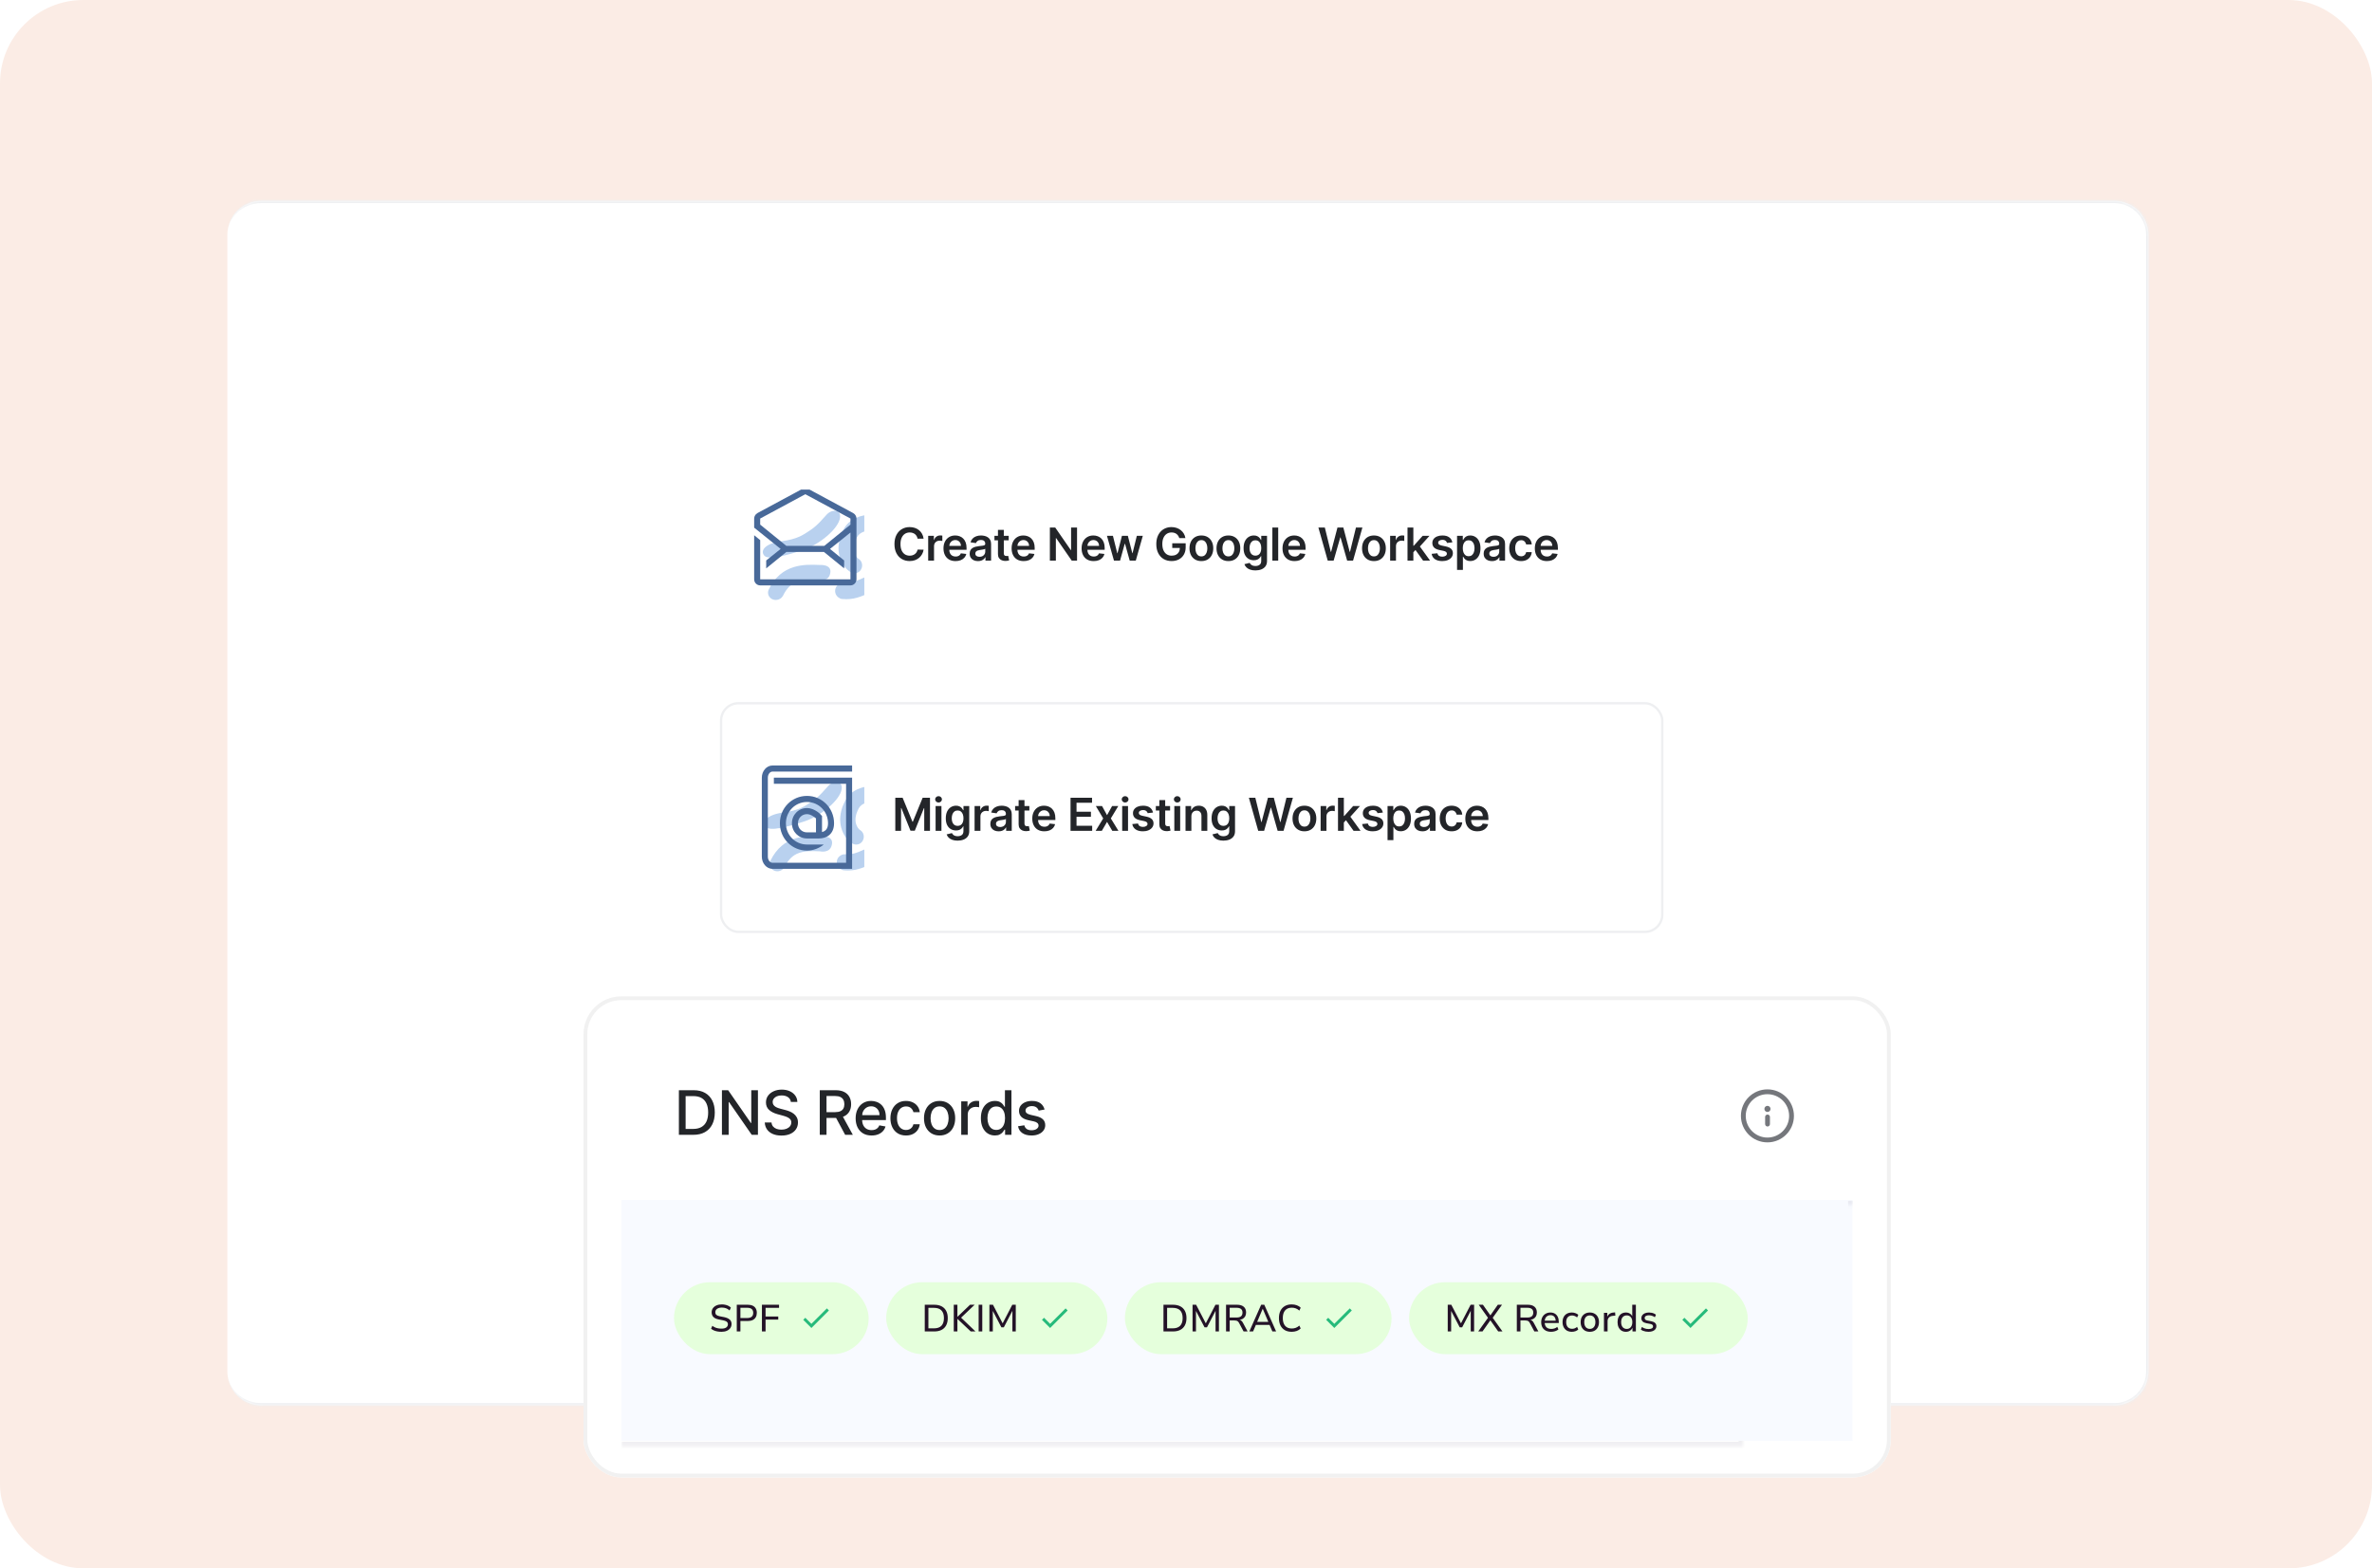 <svg width="626" height="414" viewBox="0 0 626 414" fill="none" xmlns="http://www.w3.org/2000/svg">
<rect width="626" height="414" rx="22" fill="#FBECE5"/>
<g clip-path="url(#clip0_807_4320)">
<mask id="path-2-inside-1_807_4320" fill="white">
<path d="M60 62C60 57.029 64.029 53 69 53H558C562.971 53 567 57.029 567 62V362C567 366.971 562.971 371 558 371H69C64.029 371 60 366.971 60 362V62Z"/>
</mask>
<path d="M60 62C60 57.029 64.029 53 69 53H558C562.971 53 567 57.029 567 62V362C567 366.971 562.971 371 558 371H69C64.029 371 60 366.971 60 362V62Z" fill="white"/>
<g filter="url(#filter0_d_807_4320)">
<rect x="190.609" y="114.61" width="248" height="59.747" rx="4.877" fill="white"/>
<path d="M243.751 142.201H242.157C242.112 141.939 242.028 141.708 241.906 141.506C241.784 141.302 241.632 141.128 241.45 140.986C241.268 140.844 241.061 140.738 240.828 140.667C240.597 140.593 240.349 140.556 240.082 140.556C239.607 140.556 239.187 140.675 238.82 140.914C238.454 141.15 238.167 141.496 237.96 141.954C237.752 142.408 237.649 142.964 237.649 143.62C237.649 144.287 237.752 144.85 237.96 145.307C238.17 145.762 238.457 146.106 238.82 146.339C239.187 146.569 239.606 146.684 240.078 146.684C240.339 146.684 240.583 146.65 240.811 146.581C241.041 146.51 241.247 146.407 241.428 146.27C241.613 146.134 241.768 145.966 241.893 145.767C242.021 145.569 242.109 145.341 242.157 145.086L243.751 145.094C243.691 145.509 243.562 145.898 243.363 146.262C243.167 146.625 242.91 146.946 242.592 147.225C242.274 147.5 241.901 147.716 241.475 147.873C241.049 148.026 240.576 148.103 240.056 148.103C239.289 148.103 238.605 147.925 238.002 147.57C237.4 147.215 236.926 146.702 236.579 146.032C236.232 145.361 236.059 144.557 236.059 143.62C236.059 142.679 236.234 141.875 236.583 141.208C236.933 140.537 237.409 140.025 238.011 139.669C238.613 139.314 239.295 139.137 240.056 139.137C240.542 139.137 240.994 139.205 241.411 139.341C241.829 139.478 242.201 139.678 242.528 139.942C242.855 140.204 243.123 140.525 243.333 140.905C243.546 141.283 243.686 141.715 243.751 142.201ZM244.96 147.983V141.438H246.456V142.529H246.524C246.643 142.151 246.848 141.86 247.137 141.655C247.43 141.448 247.764 141.344 248.139 141.344C248.224 141.344 248.319 141.348 248.424 141.357C248.532 141.363 248.622 141.373 248.693 141.387V142.806C248.627 142.783 248.524 142.763 248.382 142.746C248.242 142.726 248.108 142.716 247.977 142.716C247.696 142.716 247.443 142.777 247.218 142.9C246.997 143.019 246.822 143.185 246.694 143.398C246.566 143.611 246.502 143.857 246.502 144.135V147.983H244.96ZM252.175 148.111C251.519 148.111 250.952 147.975 250.475 147.702C250 147.427 249.635 147.037 249.38 146.535C249.124 146.029 248.996 145.434 248.996 144.749C248.996 144.076 249.124 143.485 249.38 142.976C249.638 142.465 249.999 142.067 250.462 141.783C250.925 141.496 251.469 141.353 252.094 141.353C252.498 141.353 252.878 141.418 253.236 141.549C253.597 141.677 253.915 141.875 254.191 142.145C254.469 142.415 254.688 142.759 254.847 143.177C255.006 143.591 255.086 144.086 255.086 144.66V145.133H249.721V144.093H253.607C253.604 143.797 253.54 143.535 253.415 143.304C253.29 143.071 253.115 142.888 252.891 142.755C252.669 142.621 252.411 142.554 252.115 142.554C251.8 142.554 251.523 142.631 251.284 142.785C251.046 142.935 250.86 143.134 250.726 143.381C250.596 143.625 250.529 143.894 250.526 144.187V145.094C250.526 145.475 250.596 145.802 250.735 146.074C250.874 146.344 251.069 146.552 251.319 146.696C251.569 146.839 251.861 146.91 252.196 146.91C252.421 146.91 252.624 146.878 252.806 146.816C252.988 146.75 253.145 146.655 253.279 146.53C253.412 146.405 253.513 146.25 253.581 146.066L255.022 146.228C254.931 146.608 254.757 146.941 254.502 147.225C254.249 147.506 253.925 147.725 253.53 147.881C253.135 148.035 252.684 148.111 252.175 148.111ZM258.103 148.116C257.689 148.116 257.315 148.042 256.983 147.894C256.653 147.743 256.392 147.522 256.199 147.229C256.008 146.937 255.913 146.576 255.913 146.147C255.913 145.777 255.981 145.472 256.118 145.231C256.254 144.989 256.44 144.796 256.676 144.651C256.912 144.506 257.177 144.397 257.473 144.323C257.771 144.246 258.079 144.191 258.398 144.157C258.781 144.117 259.092 144.081 259.331 144.05C259.569 144.016 259.743 143.965 259.851 143.897C259.961 143.826 260.017 143.716 260.017 143.569V143.543C260.017 143.222 259.922 142.973 259.731 142.797C259.541 142.621 259.267 142.533 258.909 142.533C258.531 142.533 258.231 142.616 258.01 142.78C257.791 142.945 257.643 143.14 257.567 143.364L256.126 143.16C256.24 142.762 256.427 142.429 256.689 142.162C256.95 141.892 257.27 141.691 257.648 141.557C258.025 141.421 258.443 141.353 258.9 141.353C259.216 141.353 259.53 141.39 259.842 141.464C260.155 141.537 260.44 141.66 260.699 141.83C260.957 141.998 261.165 142.226 261.321 142.516C261.48 142.806 261.559 143.168 261.559 143.603V147.983H260.076V147.084H260.025C259.932 147.266 259.799 147.437 259.629 147.596C259.461 147.752 259.25 147.878 258.994 147.975C258.741 148.069 258.444 148.116 258.103 148.116ZM258.504 146.982C258.814 146.982 259.082 146.921 259.309 146.799C259.537 146.674 259.711 146.509 259.834 146.304C259.959 146.1 260.021 145.877 260.021 145.635V144.864C259.973 144.904 259.89 144.941 259.774 144.975C259.66 145.009 259.532 145.039 259.39 145.064C259.248 145.09 259.108 145.113 258.969 145.133C258.829 145.152 258.709 145.169 258.606 145.184C258.376 145.215 258.17 145.266 257.988 145.337C257.807 145.408 257.663 145.508 257.558 145.635C257.453 145.76 257.4 145.922 257.4 146.121C257.4 146.405 257.504 146.62 257.711 146.765C257.919 146.91 258.183 146.982 258.504 146.982ZM266.208 141.438V142.631H262.446V141.438H266.208ZM263.375 139.87H264.917V146.015C264.917 146.222 264.948 146.381 265.011 146.492C265.076 146.6 265.161 146.674 265.267 146.714C265.372 146.753 265.488 146.773 265.616 146.773C265.713 146.773 265.801 146.766 265.88 146.752C265.963 146.738 266.025 146.725 266.068 146.714L266.328 147.919C266.245 147.948 266.127 147.979 265.974 148.013C265.823 148.047 265.639 148.067 265.42 148.073C265.034 148.084 264.686 148.026 264.376 147.898C264.066 147.767 263.821 147.566 263.639 147.293C263.46 147.02 263.372 146.679 263.375 146.27V139.87ZM270.155 148.111C269.499 148.111 268.932 147.975 268.455 147.702C267.98 147.427 267.615 147.037 267.36 146.535C267.104 146.029 266.976 145.434 266.976 144.749C266.976 144.076 267.104 143.485 267.36 142.976C267.618 142.465 267.979 142.067 268.442 141.783C268.905 141.496 269.449 141.353 270.074 141.353C270.478 141.353 270.858 141.418 271.216 141.549C271.577 141.677 271.895 141.875 272.171 142.145C272.449 142.415 272.668 142.759 272.827 143.177C272.986 143.591 273.066 144.086 273.066 144.66V145.133H267.701V144.093H271.587C271.584 143.797 271.52 143.535 271.395 143.304C271.27 143.071 271.096 142.888 270.871 142.755C270.649 142.621 270.391 142.554 270.096 142.554C269.78 142.554 269.503 142.631 269.265 142.785C269.026 142.935 268.84 143.134 268.706 143.381C268.576 143.625 268.509 143.894 268.506 144.187V145.094C268.506 145.475 268.576 145.802 268.715 146.074C268.854 146.344 269.049 146.552 269.299 146.696C269.549 146.839 269.841 146.91 270.176 146.91C270.401 146.91 270.604 146.878 270.786 146.816C270.968 146.75 271.125 146.655 271.259 146.53C271.392 146.405 271.493 146.25 271.561 146.066L273.002 146.228C272.911 146.608 272.738 146.941 272.482 147.225C272.229 147.506 271.905 147.725 271.51 147.881C271.115 148.035 270.664 148.111 270.155 148.111ZM284.246 139.256V147.983H282.84L278.727 142.039H278.655V147.983H277.074V139.256H278.489L282.597 145.205H282.673V139.256H284.246ZM288.627 148.111C287.971 148.111 287.404 147.975 286.927 147.702C286.453 147.427 286.088 147.037 285.832 146.535C285.576 146.029 285.448 145.434 285.448 144.749C285.448 144.076 285.576 143.485 285.832 142.976C286.09 142.465 286.451 142.067 286.914 141.783C287.377 141.496 287.921 141.353 288.546 141.353C288.95 141.353 289.331 141.418 289.689 141.549C290.049 141.677 290.367 141.875 290.643 142.145C290.921 142.415 291.14 142.759 291.299 143.177C291.458 143.591 291.538 144.086 291.538 144.66V145.133H286.173V144.093H290.059C290.056 143.797 289.992 143.535 289.867 143.304C289.742 143.071 289.568 142.888 289.343 142.755C289.122 142.621 288.863 142.554 288.568 142.554C288.252 142.554 287.975 142.631 287.737 142.785C287.498 142.935 287.312 143.134 287.179 143.381C287.048 143.625 286.981 143.894 286.978 144.187V145.094C286.978 145.475 287.048 145.802 287.187 146.074C287.326 146.344 287.521 146.552 287.771 146.696C288.021 146.839 288.314 146.91 288.649 146.91C288.873 146.91 289.076 146.878 289.258 146.816C289.44 146.75 289.598 146.655 289.731 146.53C289.865 146.405 289.965 146.25 290.034 146.066L291.474 146.228C291.383 146.608 291.21 146.941 290.954 147.225C290.701 147.506 290.377 147.725 289.983 147.881C289.588 148.035 289.136 148.111 288.627 148.111ZM293.988 147.983L292.139 141.438H293.711L294.862 146.04H294.921L296.097 141.438H297.653L298.829 146.015H298.893L300.026 141.438H301.603L299.749 147.983H298.143L296.916 143.56H296.826L295.599 147.983H293.988ZM311.23 142.043C311.159 141.813 311.061 141.607 310.936 141.425C310.814 141.241 310.666 141.083 310.493 140.952C310.322 140.821 310.126 140.723 309.905 140.658C309.683 140.59 309.442 140.556 309.18 140.556C308.712 140.556 308.294 140.674 307.927 140.91C307.561 141.145 307.273 141.492 307.062 141.949C306.855 142.404 306.751 142.958 306.751 143.611C306.751 144.27 306.855 144.829 307.062 145.286C307.27 145.743 307.558 146.091 307.927 146.33C308.297 146.566 308.726 146.684 309.214 146.684C309.658 146.684 310.041 146.598 310.365 146.428C310.692 146.258 310.943 146.016 311.119 145.704C311.295 145.388 311.383 145.019 311.383 144.596L311.741 144.651H309.372V143.415H312.913V144.464C312.913 145.211 312.754 145.857 312.436 146.402C312.118 146.948 311.68 147.368 311.123 147.664C310.567 147.956 309.927 148.103 309.206 148.103C308.402 148.103 307.696 147.922 307.088 147.562C306.483 147.198 306.01 146.682 305.669 146.015C305.331 145.344 305.162 144.549 305.162 143.628C305.162 142.924 305.261 142.294 305.46 141.741C305.662 141.187 305.943 140.716 306.304 140.33C306.665 139.941 307.088 139.645 307.574 139.444C308.06 139.239 308.588 139.137 309.159 139.137C309.642 139.137 310.092 139.208 310.51 139.35C310.927 139.489 311.298 139.688 311.622 139.946C311.949 140.205 312.217 140.512 312.427 140.867C312.638 141.222 312.775 141.614 312.841 142.043H311.23ZM317.058 148.111C316.419 148.111 315.865 147.971 315.396 147.689C314.928 147.408 314.564 147.015 314.305 146.509C314.05 146.003 313.922 145.412 313.922 144.736C313.922 144.06 314.05 143.468 314.305 142.959C314.564 142.451 314.928 142.056 315.396 141.775C315.865 141.493 316.419 141.353 317.058 141.353C317.697 141.353 318.251 141.493 318.72 141.775C319.189 142.056 319.551 142.451 319.807 142.959C320.065 143.468 320.195 144.06 320.195 144.736C320.195 145.412 320.065 146.003 319.807 146.509C319.551 147.015 319.189 147.408 318.72 147.689C318.251 147.971 317.697 148.111 317.058 148.111ZM317.067 146.875C317.413 146.875 317.703 146.78 317.936 146.59C318.169 146.397 318.342 146.138 318.456 145.814C318.572 145.491 318.631 145.13 318.631 144.732C318.631 144.331 318.572 143.969 318.456 143.645C318.342 143.319 318.169 143.059 317.936 142.866C317.703 142.672 317.413 142.576 317.067 142.576C316.712 142.576 316.416 142.672 316.18 142.866C315.947 143.059 315.773 143.319 315.656 143.645C315.543 143.969 315.486 144.331 315.486 144.732C315.486 145.13 315.543 145.491 315.656 145.814C315.773 146.138 315.947 146.397 316.18 146.59C316.416 146.78 316.712 146.875 317.067 146.875ZM324.188 148.111C323.549 148.111 322.995 147.971 322.526 147.689C322.058 147.408 321.694 147.015 321.435 146.509C321.18 146.003 321.052 145.412 321.052 144.736C321.052 144.06 321.18 143.468 321.435 142.959C321.694 142.451 322.058 142.056 322.526 141.775C322.995 141.493 323.549 141.353 324.188 141.353C324.828 141.353 325.381 141.493 325.85 141.775C326.319 142.056 326.681 142.451 326.937 142.959C327.195 143.468 327.325 144.06 327.325 144.736C327.325 145.412 327.195 146.003 326.937 146.509C326.681 147.015 326.319 147.408 325.85 147.689C325.381 147.971 324.828 148.111 324.188 148.111ZM324.197 146.875C324.543 146.875 324.833 146.78 325.066 146.59C325.299 146.397 325.472 146.138 325.586 145.814C325.703 145.491 325.761 145.13 325.761 144.732C325.761 144.331 325.703 143.969 325.586 143.645C325.472 143.319 325.299 143.059 325.066 142.866C324.833 142.672 324.543 142.576 324.197 142.576C323.842 142.576 323.546 142.672 323.31 142.866C323.078 143.059 322.903 143.319 322.786 143.645C322.673 143.969 322.616 144.331 322.616 144.732C322.616 145.13 322.673 145.491 322.786 145.814C322.903 146.138 323.078 146.397 323.31 146.59C323.546 146.78 323.842 146.875 324.197 146.875ZM331.31 150.574C330.756 150.574 330.28 150.499 329.882 150.348C329.485 150.201 329.165 150.002 328.924 149.752C328.682 149.502 328.514 149.225 328.421 148.921L329.81 148.584C329.872 148.712 329.963 148.839 330.083 148.964C330.202 149.091 330.362 149.196 330.564 149.279C330.769 149.364 331.026 149.407 331.335 149.407C331.773 149.407 332.135 149.3 332.422 149.087C332.709 148.877 332.852 148.53 332.852 148.047V146.807H332.776C332.696 146.966 332.58 147.13 332.426 147.297C332.276 147.465 332.075 147.606 331.825 147.719C331.578 147.833 331.267 147.89 330.892 147.89C330.389 147.89 329.933 147.772 329.524 147.536C329.118 147.297 328.794 146.942 328.553 146.471C328.314 145.996 328.195 145.402 328.195 144.689C328.195 143.971 328.314 143.364 328.553 142.87C328.794 142.373 329.12 141.996 329.529 141.741C329.938 141.482 330.394 141.353 330.897 141.353C331.28 141.353 331.595 141.418 331.843 141.549C332.093 141.677 332.291 141.831 332.439 142.013C332.587 142.192 332.699 142.361 332.776 142.52H332.861V141.438H334.382V148.09C334.382 148.65 334.249 149.113 333.982 149.479C333.715 149.846 333.35 150.12 332.887 150.302C332.424 150.483 331.898 150.574 331.31 150.574ZM331.323 146.679C331.649 146.679 331.928 146.6 332.158 146.441C332.388 146.282 332.563 146.053 332.682 145.755C332.801 145.456 332.861 145.098 332.861 144.681C332.861 144.269 332.801 143.908 332.682 143.598C332.566 143.289 332.392 143.049 332.162 142.878C331.935 142.705 331.655 142.618 331.323 142.618C330.979 142.618 330.692 142.708 330.462 142.887C330.232 143.066 330.058 143.312 329.942 143.624C329.825 143.934 329.767 144.286 329.767 144.681C329.767 145.081 329.825 145.432 329.942 145.733C330.061 146.032 330.236 146.265 330.466 146.432C330.699 146.597 330.985 146.679 331.323 146.679ZM337.335 139.256V147.983H335.793V139.256H337.335ZM341.648 148.111C340.992 148.111 340.425 147.975 339.948 147.702C339.474 147.427 339.109 147.037 338.853 146.535C338.597 146.029 338.47 145.434 338.47 144.749C338.47 144.076 338.597 143.485 338.853 142.976C339.112 142.465 339.472 142.067 339.935 141.783C340.398 141.496 340.943 141.353 341.568 141.353C341.971 141.353 342.352 141.418 342.71 141.549C343.07 141.677 343.389 141.875 343.664 142.145C343.943 142.415 344.161 142.759 344.32 143.177C344.479 143.591 344.559 144.086 344.559 144.66V145.133H339.194V144.093H343.08C343.077 143.797 343.014 143.535 342.889 143.304C342.764 143.071 342.589 142.888 342.364 142.755C342.143 142.621 341.884 142.554 341.589 142.554C341.273 142.554 340.997 142.631 340.758 142.785C340.519 142.935 340.333 143.134 340.2 143.381C340.069 143.625 340.002 143.894 339.999 144.187V145.094C339.999 145.475 340.069 145.802 340.208 146.074C340.347 146.344 340.542 146.552 340.792 146.696C341.042 146.839 341.335 146.91 341.67 146.91C341.894 146.91 342.097 146.878 342.279 146.816C342.461 146.75 342.619 146.655 342.752 146.53C342.886 146.405 342.987 146.25 343.055 146.066L344.495 146.228C344.404 146.608 344.231 146.941 343.975 147.225C343.722 147.506 343.398 147.725 343.004 147.881C342.609 148.035 342.157 148.111 341.648 148.111ZM350.404 147.983L347.941 139.256H349.641L351.214 145.669H351.295L352.974 139.256H354.521L356.204 145.674H356.28L357.853 139.256H359.553L357.09 147.983H355.53L353.783 141.86H353.715L351.964 147.983H350.404ZM362.598 148.111C361.958 148.111 361.404 147.971 360.936 147.689C360.467 147.408 360.103 147.015 359.845 146.509C359.589 146.003 359.461 145.412 359.461 144.736C359.461 144.06 359.589 143.468 359.845 142.959C360.103 142.451 360.467 142.056 360.936 141.775C361.404 141.493 361.958 141.353 362.598 141.353C363.237 141.353 363.791 141.493 364.26 141.775C364.728 142.056 365.091 142.451 365.346 142.959C365.605 143.468 365.734 144.06 365.734 144.736C365.734 145.412 365.605 146.003 365.346 146.509C365.091 147.015 364.728 147.408 364.26 147.689C363.791 147.971 363.237 148.111 362.598 148.111ZM362.606 146.875C362.953 146.875 363.243 146.78 363.476 146.59C363.708 146.397 363.882 146.138 363.995 145.814C364.112 145.491 364.17 145.13 364.17 144.732C364.17 144.331 364.112 143.969 363.995 143.645C363.882 143.319 363.708 143.059 363.476 142.866C363.243 142.672 362.953 142.576 362.606 142.576C362.251 142.576 361.956 142.672 361.72 142.866C361.487 143.059 361.312 143.319 361.196 143.645C361.082 143.969 361.025 144.331 361.025 144.732C361.025 145.13 361.082 145.491 361.196 145.814C361.312 146.138 361.487 146.397 361.72 146.59C361.956 146.78 362.251 146.875 362.606 146.875ZM366.873 147.983V141.438H368.368V142.529H368.437C368.556 142.151 368.76 141.86 369.05 141.655C369.343 141.448 369.677 141.344 370.052 141.344C370.137 141.344 370.232 141.348 370.337 141.357C370.445 141.363 370.535 141.373 370.606 141.387V142.806C370.54 142.783 370.437 142.763 370.295 142.746C370.155 142.726 370.02 142.716 369.89 142.716C369.608 142.716 369.356 142.777 369.131 142.9C368.91 143.019 368.735 143.185 368.607 143.398C368.479 143.611 368.415 143.857 368.415 144.135V147.983H366.873ZM372.866 145.929L372.862 144.067H373.109L375.461 141.438H377.264L374.37 144.66H374.051L372.866 145.929ZM371.46 147.983V139.256H373.002V147.983H371.46ZM375.568 147.983L373.437 145.005L374.477 143.918L377.413 147.983H375.568ZM383.294 143.168L381.888 143.321C381.848 143.179 381.779 143.046 381.679 142.921C381.583 142.796 381.452 142.695 381.287 142.618C381.122 142.542 380.921 142.503 380.682 142.503C380.361 142.503 380.091 142.573 379.872 142.712C379.657 142.851 379.55 143.032 379.553 143.253C379.55 143.444 379.62 143.598 379.762 143.718C379.907 143.837 380.145 143.935 380.478 144.012L381.594 144.25C382.213 144.384 382.674 144.596 382.975 144.885C383.279 145.175 383.432 145.554 383.435 146.023C383.432 146.435 383.311 146.799 383.073 147.114C382.837 147.427 382.509 147.671 382.088 147.847C381.668 148.023 381.185 148.111 380.64 148.111C379.838 148.111 379.194 147.944 378.705 147.608C378.216 147.27 377.925 146.8 377.831 146.198L379.336 146.053C379.404 146.348 379.549 146.571 379.77 146.722C379.992 146.873 380.28 146.948 380.635 146.948C381.002 146.948 381.296 146.873 381.517 146.722C381.742 146.571 381.854 146.385 381.854 146.164C381.854 145.976 381.782 145.821 381.637 145.699C381.495 145.577 381.273 145.483 380.972 145.418L379.855 145.184C379.228 145.053 378.763 144.833 378.462 144.523C378.161 144.211 378.012 143.816 378.015 143.339C378.012 142.935 378.121 142.586 378.343 142.29C378.567 141.992 378.878 141.762 379.276 141.6C379.676 141.435 380.138 141.353 380.661 141.353C381.428 141.353 382.032 141.516 382.472 141.843C382.915 142.169 383.189 142.611 383.294 143.168ZM384.536 150.438V141.438H386.053V142.52H386.143C386.222 142.361 386.335 142.192 386.479 142.013C386.624 141.831 386.82 141.677 387.068 141.549C387.315 141.418 387.63 141.353 388.014 141.353C388.519 141.353 388.975 141.482 389.381 141.741C389.791 141.996 390.114 142.375 390.353 142.878C390.595 143.378 390.715 143.992 390.715 144.719C390.715 145.438 390.597 146.049 390.362 146.552C390.126 147.054 389.805 147.438 389.399 147.702C388.992 147.966 388.532 148.098 388.018 148.098C387.643 148.098 387.332 148.036 387.085 147.911C386.837 147.786 386.639 147.635 386.488 147.459C386.34 147.28 386.225 147.111 386.143 146.952H386.079V150.438H384.536ZM386.049 144.711C386.049 145.134 386.109 145.505 386.228 145.823C386.35 146.141 386.525 146.39 386.752 146.569C386.982 146.745 387.261 146.833 387.587 146.833C387.928 146.833 388.214 146.742 388.444 146.56C388.674 146.375 388.847 146.124 388.964 145.806C389.083 145.485 389.143 145.12 389.143 144.711C389.143 144.304 389.085 143.944 388.968 143.628C388.852 143.313 388.678 143.066 388.448 142.887C388.218 142.708 387.931 142.618 387.587 142.618C387.258 142.618 386.978 142.705 386.748 142.878C386.518 143.052 386.343 143.294 386.224 143.607C386.107 143.919 386.049 144.287 386.049 144.711ZM393.749 148.116C393.334 148.116 392.961 148.042 392.628 147.894C392.299 147.743 392.037 147.522 391.844 147.229C391.654 146.937 391.559 146.576 391.559 146.147C391.559 145.777 391.627 145.472 391.763 145.231C391.9 144.989 392.086 144.796 392.322 144.651C392.557 144.506 392.823 144.397 393.118 144.323C393.417 144.246 393.725 144.191 394.043 144.157C394.427 144.117 394.738 144.081 394.976 144.05C395.215 144.016 395.388 143.965 395.496 143.897C395.607 143.826 395.662 143.716 395.662 143.569V143.543C395.662 143.222 395.567 142.973 395.377 142.797C395.187 142.621 394.912 142.533 394.555 142.533C394.177 142.533 393.877 142.616 393.655 142.78C393.437 142.945 393.289 143.14 393.212 143.364L391.772 143.16C391.885 142.762 392.073 142.429 392.334 142.162C392.596 141.892 392.915 141.691 393.293 141.557C393.671 141.421 394.089 141.353 394.546 141.353C394.861 141.353 395.175 141.39 395.488 141.464C395.8 141.537 396.086 141.66 396.344 141.83C396.603 141.998 396.81 142.226 396.966 142.516C397.126 142.806 397.205 143.168 397.205 143.603V147.983H395.722V147.084H395.671C395.577 147.266 395.445 147.437 395.275 147.596C395.107 147.752 394.895 147.878 394.64 147.975C394.387 148.069 394.09 148.116 393.749 148.116ZM394.15 146.982C394.459 146.982 394.728 146.921 394.955 146.799C395.182 146.674 395.357 146.509 395.479 146.304C395.604 146.1 395.667 145.877 395.667 145.635V144.864C395.618 144.904 395.536 144.941 395.42 144.975C395.306 145.009 395.178 145.039 395.036 145.064C394.894 145.09 394.753 145.113 394.614 145.133C394.475 145.152 394.354 145.169 394.252 145.184C394.022 145.215 393.816 145.266 393.634 145.337C393.452 145.408 393.309 145.508 393.204 145.635C393.099 145.76 393.046 145.922 393.046 146.121C393.046 146.405 393.15 146.62 393.357 146.765C393.564 146.91 393.829 146.982 394.15 146.982ZM401.441 148.111C400.787 148.111 400.226 147.968 399.757 147.681C399.291 147.394 398.932 146.998 398.679 146.492C398.429 145.983 398.304 145.398 398.304 144.736C398.304 144.071 398.432 143.485 398.688 142.976C398.943 142.465 399.304 142.067 399.77 141.783C400.239 141.496 400.793 141.353 401.432 141.353C401.963 141.353 402.434 141.451 402.843 141.647C403.255 141.84 403.583 142.114 403.827 142.469C404.071 142.821 404.211 143.233 404.245 143.705H402.77C402.711 143.39 402.568 143.127 402.344 142.917C402.122 142.704 401.826 142.597 401.453 142.597C401.138 142.597 400.861 142.682 400.622 142.853C400.384 143.02 400.198 143.262 400.064 143.577C399.934 143.892 399.868 144.27 399.868 144.711C399.868 145.157 399.934 145.54 400.064 145.861C400.195 146.179 400.378 146.425 400.614 146.598C400.853 146.769 401.132 146.854 401.453 146.854C401.681 146.854 401.884 146.812 402.063 146.726C402.245 146.638 402.397 146.512 402.519 146.347C402.641 146.182 402.725 145.982 402.77 145.746H404.245C404.208 146.209 404.071 146.62 403.836 146.978C403.6 147.333 403.279 147.611 402.872 147.813C402.466 148.012 401.989 148.111 401.441 148.111ZM408.238 148.111C407.582 148.111 407.015 147.975 406.538 147.702C406.064 147.427 405.699 147.037 405.443 146.535C405.187 146.029 405.059 145.434 405.059 144.749C405.059 144.076 405.187 143.485 405.443 142.976C405.701 142.465 406.062 142.067 406.525 141.783C406.988 141.496 407.532 141.353 408.157 141.353C408.561 141.353 408.941 141.418 409.299 141.549C409.66 141.677 409.978 141.875 410.254 142.145C410.532 142.415 410.751 142.759 410.91 143.177C411.069 143.591 411.149 144.086 411.149 144.66V145.133H405.784V144.093H409.67C409.667 143.797 409.603 143.535 409.478 143.304C409.353 143.071 409.179 142.888 408.954 142.755C408.733 142.621 408.474 142.554 408.179 142.554C407.863 142.554 407.586 142.631 407.348 142.785C407.109 142.935 406.923 143.134 406.789 143.381C406.659 143.625 406.592 143.894 406.589 144.187V145.094C406.589 145.475 406.659 145.802 406.798 146.074C406.937 146.344 407.132 146.552 407.382 146.696C407.632 146.839 407.924 146.91 408.26 146.91C408.484 146.91 408.687 146.878 408.869 146.816C409.051 146.75 409.208 146.655 409.342 146.53C409.476 146.405 409.576 146.25 409.645 146.066L411.085 146.228C410.994 146.608 410.821 146.941 410.565 147.225C410.312 147.506 409.988 147.725 409.593 147.881C409.199 148.035 408.747 148.111 408.238 148.111Z" fill="#232529"/>
<g opacity="0.8" clip-path="url(#clip1_807_4320)">
<path d="M224.477 151.02C224.705 151.166 224.959 151.264 225.225 151.307C225.491 151.35 225.762 151.337 226.022 151.27C226.282 151.203 226.525 151.083 226.738 150.917C226.95 150.75 227.125 150.542 227.255 150.304C227.815 149.296 227.489 148.027 226.529 147.48C225.989 147.134 224.328 145.209 226.202 141.762C227.667 139.036 233.37 140.053 234.451 140.515C234.93 140.761 235.483 140.808 235.992 140.645C236.501 140.482 236.925 140.121 237.173 139.642C237.706 138.672 237.281 137.384 236.32 136.837C234.73 135.989 225.723 133.991 222.644 139.73C222.366 140.27 222.115 140.825 221.894 141.392C220.19 146.166 222.433 149.777 224.477 151.02Z" fill="#A7C6EB"/>
<path d="M222.295 158.123C225.258 158.412 227.373 157.419 229.249 156.586C231.167 155.733 232.63 155.031 235.112 155.531C236.276 155.789 237.402 155.031 237.662 153.879C237.923 152.727 237.156 151.621 235.99 151.362C232.17 150.576 229.575 151.782 227.482 152.711C225.826 153.448 224.561 154.01 222.725 153.894C222.231 153.851 221.737 153.979 221.328 154.256C220.918 154.533 220.619 154.942 220.481 155.412C220.343 155.882 220.375 156.386 220.571 156.836C220.767 157.285 221.115 157.654 221.555 157.879C221.768 158.035 222.025 158.119 222.29 158.121L222.295 158.123Z" fill="#A7C6EB"/>
<path d="M215.951 153.108C215.951 153.108 218.665 153.776 219.111 151.31C219.631 148.853 216.256 149.137 216.256 149.137C212.499 148.976 206.215 148.683 202.853 155.675C202.646 156.158 202.64 156.692 202.837 157.166C203.034 157.641 203.419 158.017 203.91 158.218C204.402 158.419 204.962 158.428 205.474 158.244C205.986 158.059 206.409 157.695 206.656 157.228C208.65 153.115 211.618 152.901 215.951 153.108Z" fill="#A7C6EB"/>
<path d="M215.243 169.953C215.735 169.659 216.093 169.204 216.244 168.684C216.395 168.163 216.327 167.617 216.053 167.161C215.742 166.652 214.211 165.842 215.009 164.719C215.767 163.62 217.254 164.528 219.022 165.105C219.561 165.28 220.162 165.244 220.693 165.006C221.224 164.768 221.641 164.347 221.853 163.835C222.065 163.324 222.054 162.764 221.823 162.279C221.592 161.793 221.159 161.422 220.621 161.248C217.765 160.369 213.631 159.335 211.637 161.784C208.756 165.26 211.616 168.186 212.354 169.331C212.637 169.769 213.097 170.08 213.637 170.196C214.176 170.313 214.753 170.227 215.244 169.956L215.243 169.953Z" fill="#A7C6EB"/>
<path d="M206.222 142.881C201.84 143.468 200.593 145.383 201.686 146.652C202.78 147.921 207.326 146.695 211.878 145.199C216.47 143.676 221.226 139.532 221.682 136.749C222.057 134.493 219.667 134.334 218.27 135.734C217.212 136.829 215.809 138.702 213.683 140.065C211.997 141.156 210.604 142.292 206.222 142.881Z" fill="#A7C6EB"/>
<path d="M206.784 164.948C208.139 164.081 208.196 162.945 207.524 161.76C206.853 160.575 204.874 159.674 203.78 161.544C201.785 164.865 205.427 165.813 206.784 164.948Z" fill="#A7C6EB"/>
<path d="M225.161 135.435L213.249 129.018C213.011 128.937 212.772 128.857 212.534 128.857C212.296 128.857 212.058 128.937 211.819 129.018L199.907 135.435C199.351 135.756 199.033 136.318 199.033 136.879V139.286L206.022 144.901L202.21 147.949V150.035L207.531 145.703H217.458L222.779 150.035V147.949L219.046 144.901L224.447 140.569V152.923H200.622V142.575L199.033 141.291V152.923C199.033 153.805 199.748 154.527 200.622 154.527H224.447C225.32 154.527 226.035 153.805 226.035 152.923V136.879C226.035 136.318 225.717 135.756 225.161 135.435ZM224.447 138.483L217.537 144.099H207.531L200.622 138.483V136.879L212.534 130.462L224.447 136.879V138.483Z" fill="#1A4380"/>
</g>
</g>
<rect x="190.305" y="185.636" width="248.39" height="60.357" rx="4.572" stroke="#EEEFF1" stroke-width="0.61"/>
<path d="M236.281 210.587H238.215L240.806 216.911H240.909L243.499 210.587H245.434V219.314H243.917V213.318H243.836L241.424 219.289H240.291L237.879 213.306H237.798V219.314H236.281V210.587ZM246.917 219.314V212.769H248.459V219.314H246.917ZM247.692 211.84C247.448 211.84 247.238 211.759 247.062 211.597C246.886 211.432 246.798 211.235 246.798 211.005C246.798 210.772 246.886 210.574 247.062 210.412C247.238 210.247 247.448 210.165 247.692 210.165C247.94 210.165 248.15 210.247 248.323 210.412C248.499 210.574 248.587 210.772 248.587 211.005C248.587 211.235 248.499 211.432 248.323 211.597C248.15 211.759 247.94 211.84 247.692 211.84ZM252.722 221.905C252.168 221.905 251.692 221.83 251.294 221.679C250.896 221.532 250.577 221.333 250.335 221.083C250.094 220.833 249.926 220.556 249.832 220.252L251.222 219.915C251.284 220.043 251.375 220.169 251.494 220.294C251.614 220.422 251.774 220.527 251.976 220.61C252.18 220.695 252.438 220.738 252.747 220.738C253.185 220.738 253.547 220.631 253.834 220.418C254.121 220.208 254.264 219.861 254.264 219.378V218.138H254.188C254.108 218.297 253.992 218.461 253.838 218.628C253.688 218.796 253.487 218.936 253.237 219.05C252.99 219.164 252.679 219.22 252.304 219.22C251.801 219.22 251.345 219.103 250.936 218.867C250.53 218.628 250.206 218.273 249.965 217.801C249.726 217.327 249.607 216.733 249.607 216.02C249.607 215.301 249.726 214.695 249.965 214.201C250.206 213.703 250.531 213.327 250.94 213.071C251.349 212.813 251.805 212.684 252.308 212.684C252.692 212.684 253.007 212.749 253.254 212.88C253.504 213.007 253.703 213.162 253.851 213.344C253.999 213.523 254.111 213.692 254.188 213.851H254.273V212.769H255.794V219.421C255.794 219.98 255.661 220.443 255.393 220.81C255.126 221.176 254.761 221.451 254.298 221.632C253.835 221.814 253.31 221.905 252.722 221.905ZM252.734 218.01C253.061 218.01 253.34 217.931 253.57 217.772C253.8 217.613 253.974 217.384 254.094 217.086C254.213 216.787 254.273 216.429 254.273 216.012C254.273 215.6 254.213 215.239 254.094 214.929C253.977 214.62 253.804 214.38 253.574 214.209C253.347 214.036 253.067 213.949 252.734 213.949C252.391 213.949 252.104 214.039 251.874 214.218C251.643 214.397 251.47 214.642 251.354 214.955C251.237 215.264 251.179 215.617 251.179 216.012C251.179 216.412 251.237 216.763 251.354 217.064C251.473 217.363 251.648 217.595 251.878 217.763C252.111 217.928 252.396 218.01 252.734 218.01ZM257.204 219.314V212.769H258.7V213.86H258.768C258.888 213.482 259.092 213.191 259.382 212.986C259.674 212.779 260.008 212.675 260.383 212.675C260.469 212.675 260.564 212.679 260.669 212.688C260.777 212.693 260.866 212.703 260.937 212.718V214.137C260.872 214.114 260.768 214.094 260.626 214.077C260.487 214.057 260.352 214.047 260.221 214.047C259.94 214.047 259.687 214.108 259.463 214.23C259.241 214.35 259.067 214.516 258.939 214.729C258.811 214.942 258.747 215.188 258.747 215.466V219.314H257.204ZM263.558 219.446C263.143 219.446 262.769 219.372 262.437 219.225C262.107 219.074 261.846 218.853 261.653 218.56C261.463 218.267 261.367 217.907 261.367 217.478C261.367 217.108 261.436 216.803 261.572 216.561C261.708 216.32 261.894 216.127 262.13 215.982C262.366 215.837 262.632 215.728 262.927 215.654C263.225 215.577 263.534 215.522 263.852 215.488C264.235 215.448 264.546 215.412 264.785 215.381C265.024 215.347 265.197 215.296 265.305 215.228C265.416 215.157 265.471 215.047 265.471 214.899V214.874C265.471 214.553 265.376 214.304 265.186 214.128C264.995 213.952 264.721 213.864 264.363 213.864C263.985 213.864 263.686 213.946 263.464 214.111C263.245 214.276 263.098 214.47 263.021 214.695L261.58 214.49C261.694 214.093 261.882 213.76 262.143 213.493C262.404 213.223 262.724 213.022 263.102 212.888C263.48 212.752 263.897 212.684 264.355 212.684C264.67 212.684 264.984 212.72 265.296 212.794C265.609 212.868 265.894 212.99 266.153 213.161C266.411 213.328 266.619 213.557 266.775 213.847C266.934 214.137 267.014 214.499 267.014 214.934V219.314H265.531V218.415H265.48C265.386 218.597 265.254 218.767 265.083 218.926C264.916 219.083 264.704 219.209 264.448 219.306C264.196 219.399 263.899 219.446 263.558 219.446ZM263.958 218.313C264.268 218.313 264.536 218.252 264.764 218.13C264.991 218.005 265.166 217.84 265.288 217.635C265.413 217.431 265.475 217.208 265.475 216.966V216.195C265.427 216.235 265.345 216.272 265.228 216.306C265.115 216.34 264.987 216.37 264.845 216.395C264.703 216.421 264.562 216.443 264.423 216.463C264.284 216.483 264.163 216.5 264.061 216.514C263.83 216.546 263.625 216.597 263.443 216.668C263.261 216.739 263.117 216.838 263.012 216.966C262.907 217.091 262.855 217.253 262.855 217.452C262.855 217.736 262.958 217.951 263.166 218.095C263.373 218.24 263.637 218.313 263.958 218.313ZM271.663 212.769V213.962H267.9V212.769H271.663ZM268.829 211.201H270.371V217.345C270.371 217.553 270.403 217.712 270.465 217.823C270.531 217.931 270.616 218.005 270.721 218.044C270.826 218.084 270.942 218.104 271.07 218.104C271.167 218.104 271.255 218.097 271.335 218.083C271.417 218.068 271.479 218.056 271.522 218.044L271.782 219.25C271.7 219.279 271.582 219.31 271.428 219.344C271.278 219.378 271.093 219.398 270.874 219.404C270.488 219.415 270.14 219.357 269.83 219.229C269.521 219.098 269.275 218.897 269.093 218.624C268.914 218.351 268.826 218.01 268.829 217.601V211.201ZM275.609 219.442C274.953 219.442 274.386 219.306 273.909 219.033C273.435 218.757 273.07 218.368 272.814 217.865C272.558 217.36 272.43 216.764 272.43 216.08C272.43 215.407 272.558 214.816 272.814 214.307C273.073 213.796 273.433 213.398 273.896 213.114C274.359 212.827 274.903 212.684 275.528 212.684C275.932 212.684 276.313 212.749 276.671 212.88C277.031 213.007 277.35 213.206 277.625 213.476C277.903 213.746 278.122 214.09 278.281 214.507C278.44 214.922 278.52 215.416 278.52 215.99V216.463H273.155V215.424H277.041C277.038 215.128 276.975 214.865 276.85 214.635C276.725 214.402 276.55 214.219 276.325 214.086C276.104 213.952 275.845 213.885 275.55 213.885C275.234 213.885 274.957 213.962 274.719 214.115C274.48 214.266 274.294 214.465 274.161 214.712C274.03 214.956 273.963 215.225 273.96 215.517V216.425C273.96 216.806 274.03 217.132 274.169 217.405C274.308 217.675 274.503 217.882 274.753 218.027C275.003 218.169 275.296 218.24 275.631 218.24C275.855 218.24 276.058 218.209 276.24 218.147C276.422 218.081 276.58 217.986 276.713 217.861C276.847 217.736 276.948 217.581 277.016 217.397L278.456 217.559C278.365 217.939 278.192 218.272 277.936 218.556C277.683 218.837 277.359 219.056 276.965 219.212C276.57 219.365 276.118 219.442 275.609 219.442ZM282.528 219.314V210.587H288.204V211.912H284.109V214.282H287.91V215.607H284.109V217.989H288.239V219.314H282.528ZM290.84 212.769L292.161 215.185L293.503 212.769H295.135L293.162 216.041L295.169 219.314H293.546L292.161 216.958L290.789 219.314H289.152L291.147 216.041L289.204 212.769H290.84ZM296.158 219.314V212.769H297.7V219.314H296.158ZM296.933 211.84C296.689 211.84 296.479 211.759 296.303 211.597C296.127 211.432 296.038 211.235 296.038 211.005C296.038 210.772 296.127 210.574 296.303 210.412C296.479 210.247 296.689 210.165 296.933 210.165C297.181 210.165 297.391 210.247 297.564 210.412C297.74 210.574 297.828 210.772 297.828 211.005C297.828 211.235 297.74 211.432 297.564 211.597C297.391 211.759 297.181 211.84 296.933 211.84ZM304.289 214.499L302.883 214.652C302.843 214.51 302.774 214.377 302.674 214.252C302.578 214.127 302.447 214.026 302.282 213.949C302.117 213.872 301.916 213.834 301.677 213.834C301.356 213.834 301.086 213.904 300.867 214.043C300.652 214.182 300.545 214.363 300.548 214.584C300.545 214.774 300.615 214.929 300.757 215.049C300.902 215.168 301.14 215.266 301.473 215.343L302.589 215.581C303.208 215.715 303.669 215.926 303.97 216.216C304.274 216.506 304.427 216.885 304.43 217.354C304.427 217.766 304.306 218.13 304.068 218.445C303.832 218.757 303.504 219.002 303.083 219.178C302.663 219.354 302.18 219.442 301.634 219.442C300.833 219.442 300.188 219.274 299.7 218.939C299.211 218.601 298.92 218.131 298.826 217.529L300.331 217.384C300.399 217.679 300.544 217.902 300.765 218.053C300.987 218.203 301.275 218.279 301.63 218.279C301.997 218.279 302.291 218.203 302.512 218.053C302.737 217.902 302.849 217.716 302.849 217.495C302.849 217.307 302.777 217.152 302.632 217.03C302.49 216.908 302.268 216.814 301.967 216.749L300.85 216.514C300.223 216.384 299.758 216.164 299.457 215.854C299.156 215.541 299.007 215.147 299.009 214.669C299.007 214.266 299.116 213.916 299.338 213.621C299.562 213.323 299.873 213.093 300.271 212.931C300.671 212.766 301.133 212.684 301.656 212.684C302.423 212.684 303.027 212.847 303.467 213.174C303.91 213.5 304.184 213.942 304.289 214.499ZM308.8 212.769V213.962H305.037V212.769H308.8ZM305.966 211.201H307.509V217.345C307.509 217.553 307.54 217.712 307.602 217.823C307.668 217.931 307.753 218.005 307.858 218.044C307.963 218.084 308.08 218.104 308.207 218.104C308.304 218.104 308.392 218.097 308.472 218.083C308.554 218.068 308.616 218.056 308.659 218.044L308.919 219.25C308.837 219.279 308.719 219.31 308.565 219.344C308.415 219.378 308.23 219.398 308.011 219.404C307.625 219.415 307.277 219.357 306.967 219.229C306.658 219.098 306.412 218.897 306.23 218.624C306.051 218.351 305.963 218.01 305.966 217.601V211.201ZM309.919 219.314V212.769H311.462V219.314H309.919ZM310.695 211.84C310.45 211.84 310.24 211.759 310.064 211.597C309.888 211.432 309.8 211.235 309.8 211.005C309.8 210.772 309.888 210.574 310.064 210.412C310.24 210.247 310.45 210.165 310.695 210.165C310.942 210.165 311.152 210.247 311.325 210.412C311.502 210.574 311.59 210.772 311.59 211.005C311.59 211.235 311.502 211.432 311.325 211.597C311.152 211.759 310.942 211.84 310.695 211.84ZM314.42 215.479V219.314H312.877V212.769H314.352V213.881H314.428C314.579 213.514 314.819 213.223 315.149 213.007C315.481 212.791 315.892 212.684 316.38 212.684C316.832 212.684 317.225 212.78 317.561 212.973C317.899 213.166 318.16 213.446 318.345 213.813C318.532 214.179 318.624 214.624 318.622 215.147V219.314H317.079V215.385C317.079 214.948 316.965 214.605 316.738 214.358C316.514 214.111 316.203 213.988 315.805 213.988C315.535 213.988 315.295 214.047 315.085 214.166C314.877 214.283 314.714 214.452 314.595 214.674C314.478 214.895 314.42 215.164 314.42 215.479ZM322.866 221.905C322.312 221.905 321.836 221.83 321.438 221.679C321.04 221.532 320.721 221.333 320.479 221.083C320.238 220.833 320.07 220.556 319.977 220.252L321.366 219.915C321.428 220.043 321.519 220.169 321.638 220.294C321.758 220.422 321.918 220.527 322.12 220.61C322.325 220.695 322.582 220.738 322.891 220.738C323.329 220.738 323.691 220.631 323.978 220.418C324.265 220.208 324.408 219.861 324.408 219.378V218.138H324.332C324.252 218.297 324.136 218.461 323.982 218.628C323.832 218.796 323.631 218.936 323.381 219.05C323.134 219.164 322.823 219.22 322.448 219.22C321.945 219.22 321.489 219.103 321.08 218.867C320.674 218.628 320.35 218.273 320.109 217.801C319.87 217.327 319.751 216.733 319.751 216.02C319.751 215.301 319.87 214.695 320.109 214.201C320.35 213.703 320.675 213.327 321.084 213.071C321.494 212.813 321.95 212.684 322.452 212.684C322.836 212.684 323.151 212.749 323.398 212.88C323.648 213.007 323.847 213.162 323.995 213.344C324.143 213.523 324.255 213.692 324.332 213.851H324.417V212.769H325.938V219.421C325.938 219.98 325.805 220.443 325.538 220.81C325.271 221.176 324.905 221.451 324.442 221.632C323.979 221.814 323.454 221.905 322.866 221.905ZM322.879 218.01C323.205 218.01 323.484 217.931 323.714 217.772C323.944 217.613 324.119 217.384 324.238 217.086C324.357 216.787 324.417 216.429 324.417 216.012C324.417 215.6 324.357 215.239 324.238 214.929C324.121 214.62 323.948 214.38 323.718 214.209C323.491 214.036 323.211 213.949 322.879 213.949C322.535 213.949 322.248 214.039 322.018 214.218C321.788 214.397 321.614 214.642 321.498 214.955C321.381 215.264 321.323 215.617 321.323 216.012C321.323 216.412 321.381 216.763 321.498 217.064C321.617 217.363 321.792 217.595 322.022 217.763C322.255 217.928 322.54 218.01 322.879 218.01ZM332.059 219.314L329.596 210.587H331.296L332.869 217H332.95L334.629 210.587H336.176L337.859 217.005H337.936L339.508 210.587H341.208L338.745 219.314H337.186L335.438 213.191H335.37L333.619 219.314H332.059ZM344.253 219.442C343.614 219.442 343.06 219.301 342.591 219.02C342.122 218.739 341.758 218.345 341.5 217.84C341.244 217.334 341.116 216.743 341.116 216.067C341.116 215.391 341.244 214.799 341.5 214.29C341.758 213.782 342.122 213.387 342.591 213.105C343.06 212.824 343.614 212.684 344.253 212.684C344.892 212.684 345.446 212.824 345.915 213.105C346.383 213.387 346.746 213.782 347.001 214.29C347.26 214.799 347.389 215.391 347.389 216.067C347.389 216.743 347.26 217.334 347.001 217.84C346.746 218.345 346.383 218.739 345.915 219.02C345.446 219.301 344.892 219.442 344.253 219.442ZM344.261 218.206C344.608 218.206 344.898 218.111 345.131 217.921C345.364 217.728 345.537 217.469 345.65 217.145C345.767 216.821 345.825 216.461 345.825 216.063C345.825 215.662 345.767 215.3 345.65 214.976C345.537 214.649 345.364 214.389 345.131 214.196C344.898 214.003 344.608 213.907 344.261 213.907C343.906 213.907 343.611 214.003 343.375 214.196C343.142 214.389 342.967 214.649 342.851 214.976C342.737 215.3 342.68 215.662 342.68 216.063C342.68 216.461 342.737 216.821 342.851 217.145C342.967 217.469 343.142 217.728 343.375 217.921C343.611 218.111 343.906 218.206 344.261 218.206ZM348.528 219.314V212.769H350.023V213.86H350.092C350.211 213.482 350.415 213.191 350.705 212.986C350.998 212.779 351.332 212.675 351.707 212.675C351.792 212.675 351.887 212.679 351.992 212.688C352.1 212.693 352.19 212.703 352.261 212.718V214.137C352.195 214.114 352.092 214.094 351.95 214.077C351.81 214.057 351.675 214.047 351.545 214.047C351.264 214.047 351.011 214.108 350.786 214.23C350.565 214.35 350.39 214.516 350.262 214.729C350.134 214.942 350.07 215.188 350.07 215.466V219.314H348.528ZM354.521 217.26L354.517 215.398H354.764L357.116 212.769H358.919L356.025 215.99H355.706L354.521 217.26ZM353.115 219.314V210.587H354.657V219.314H353.115ZM357.223 219.314L355.092 216.336L356.132 215.249L359.068 219.314H357.223ZM364.949 214.499L363.543 214.652C363.503 214.51 363.434 214.377 363.334 214.252C363.238 214.127 363.107 214.026 362.942 213.949C362.778 213.872 362.576 213.834 362.337 213.834C362.016 213.834 361.746 213.904 361.528 214.043C361.312 214.182 361.205 214.363 361.208 214.584C361.205 214.774 361.275 214.929 361.417 215.049C361.562 215.168 361.8 215.266 362.133 215.343L363.249 215.581C363.868 215.715 364.329 215.926 364.63 216.216C364.934 216.506 365.087 216.885 365.09 217.354C365.087 217.766 364.966 218.13 364.728 218.445C364.492 218.757 364.164 219.002 363.743 219.178C363.323 219.354 362.84 219.442 362.295 219.442C361.493 219.442 360.849 219.274 360.36 218.939C359.871 218.601 359.58 218.131 359.486 217.529L360.991 217.384C361.059 217.679 361.204 217.902 361.425 218.053C361.647 218.203 361.935 218.279 362.29 218.279C362.657 218.279 362.951 218.203 363.172 218.053C363.397 217.902 363.509 217.716 363.509 217.495C363.509 217.307 363.437 217.152 363.292 217.03C363.15 216.908 362.928 216.814 362.627 216.749L361.511 216.514C360.883 216.384 360.418 216.164 360.117 215.854C359.816 215.541 359.667 215.147 359.67 214.669C359.667 214.266 359.776 213.916 359.998 213.621C360.222 213.323 360.533 213.093 360.931 212.931C361.332 212.766 361.793 212.684 362.316 212.684C363.083 212.684 363.687 212.847 364.127 213.174C364.57 213.5 364.844 213.942 364.949 214.499ZM366.191 221.769V212.769H367.708V213.851H367.798C367.877 213.692 367.99 213.523 368.135 213.344C368.279 213.162 368.475 213.007 368.723 212.88C368.97 212.749 369.285 212.684 369.669 212.684C370.174 212.684 370.63 212.813 371.037 213.071C371.446 213.327 371.769 213.706 372.008 214.209C372.25 214.709 372.37 215.323 372.37 216.05C372.37 216.769 372.252 217.38 372.017 217.882C371.781 218.385 371.46 218.769 371.054 219.033C370.647 219.297 370.187 219.429 369.673 219.429C369.298 219.429 368.987 219.367 368.74 219.242C368.493 219.117 368.294 218.966 368.143 218.79C367.995 218.611 367.88 218.442 367.798 218.283H367.734V221.769H366.191ZM367.704 216.041C367.704 216.465 367.764 216.836 367.883 217.154C368.005 217.472 368.18 217.72 368.407 217.899C368.637 218.076 368.916 218.164 369.243 218.164C369.583 218.164 369.869 218.073 370.099 217.891C370.329 217.706 370.502 217.455 370.619 217.137C370.738 216.816 370.798 216.451 370.798 216.041C370.798 215.635 370.74 215.274 370.623 214.959C370.507 214.644 370.333 214.397 370.103 214.218C369.873 214.039 369.586 213.949 369.243 213.949C368.913 213.949 368.633 214.036 368.403 214.209C368.173 214.382 367.998 214.625 367.879 214.938C367.762 215.25 367.704 215.618 367.704 216.041ZM375.404 219.446C374.989 219.446 374.616 219.372 374.283 219.225C373.954 219.074 373.693 218.853 373.499 218.56C373.309 218.267 373.214 217.907 373.214 217.478C373.214 217.108 373.282 216.803 373.418 216.561C373.555 216.32 373.741 216.127 373.977 215.982C374.212 215.837 374.478 215.728 374.774 215.654C375.072 215.577 375.38 215.522 375.698 215.488C376.082 215.448 376.393 215.412 376.631 215.381C376.87 215.347 377.043 215.296 377.151 215.228C377.262 215.157 377.318 215.047 377.318 214.899V214.874C377.318 214.553 377.222 214.304 377.032 214.128C376.842 213.952 376.568 213.864 376.21 213.864C375.832 213.864 375.532 213.946 375.31 214.111C375.092 214.276 374.944 214.47 374.867 214.695L373.427 214.49C373.541 214.093 373.728 213.76 373.989 213.493C374.251 213.223 374.57 213.022 374.948 212.888C375.326 212.752 375.744 212.684 376.201 212.684C376.516 212.684 376.83 212.72 377.143 212.794C377.455 212.868 377.741 212.99 377.999 213.161C378.258 213.328 378.465 213.557 378.622 213.847C378.781 214.137 378.86 214.499 378.86 214.934V219.314H377.377V218.415H377.326C377.232 218.597 377.1 218.767 376.93 218.926C376.762 219.083 376.551 219.209 376.295 219.306C376.042 219.399 375.745 219.446 375.404 219.446ZM375.805 218.313C376.114 218.313 376.383 218.252 376.61 218.13C376.837 218.005 377.012 217.84 377.134 217.635C377.259 217.431 377.322 217.208 377.322 216.966V216.195C377.274 216.235 377.191 216.272 377.075 216.306C376.961 216.34 376.833 216.37 376.691 216.395C376.549 216.421 376.408 216.443 376.269 216.463C376.13 216.483 376.009 216.5 375.907 216.514C375.677 216.546 375.471 216.597 375.289 216.668C375.107 216.739 374.964 216.838 374.859 216.966C374.754 217.091 374.701 217.253 374.701 217.452C374.701 217.736 374.805 217.951 375.012 218.095C375.22 218.24 375.484 218.313 375.805 218.313ZM383.096 219.442C382.442 219.442 381.881 219.299 381.412 219.012C380.947 218.725 380.587 218.328 380.334 217.823C380.084 217.314 379.959 216.729 379.959 216.067C379.959 215.402 380.087 214.816 380.343 214.307C380.599 213.796 380.959 213.398 381.425 213.114C381.894 212.827 382.448 212.684 383.087 212.684C383.618 212.684 384.089 212.782 384.498 212.978C384.91 213.171 385.238 213.445 385.482 213.8C385.726 214.152 385.866 214.564 385.9 215.036H384.425C384.366 214.72 384.224 214.458 383.999 214.247C383.778 214.034 383.481 213.928 383.108 213.928C382.793 213.928 382.516 214.013 382.278 214.184C382.039 214.351 381.853 214.593 381.719 214.908C381.589 215.223 381.523 215.601 381.523 216.041C381.523 216.488 381.589 216.871 381.719 217.192C381.85 217.51 382.033 217.756 382.269 217.929C382.508 218.1 382.787 218.185 383.108 218.185C383.336 218.185 383.539 218.142 383.718 218.057C383.9 217.969 384.052 217.843 384.174 217.678C384.296 217.513 384.38 217.313 384.425 217.077H385.9C385.863 217.54 385.726 217.951 385.491 218.309C385.255 218.664 384.934 218.942 384.528 219.144C384.121 219.343 383.644 219.442 383.096 219.442ZM389.893 219.442C389.237 219.442 388.67 219.306 388.193 219.033C387.719 218.757 387.354 218.368 387.098 217.865C386.842 217.36 386.714 216.764 386.714 216.08C386.714 215.407 386.842 214.816 387.098 214.307C387.356 213.796 387.717 213.398 388.18 213.114C388.643 212.827 389.187 212.684 389.812 212.684C390.216 212.684 390.597 212.749 390.954 212.88C391.315 213.007 391.633 213.206 391.909 213.476C392.187 213.746 392.406 214.09 392.565 214.507C392.724 214.922 392.804 215.416 392.804 215.99V216.463H387.439V215.424H391.325C391.322 215.128 391.258 214.865 391.133 214.635C391.008 214.402 390.834 214.219 390.609 214.086C390.388 213.952 390.129 213.885 389.834 213.885C389.518 213.885 389.241 213.962 389.003 214.115C388.764 214.266 388.578 214.465 388.445 214.712C388.314 214.956 388.247 215.225 388.244 215.517V216.425C388.244 216.806 388.314 217.132 388.453 217.405C388.592 217.675 388.787 217.882 389.037 218.027C389.287 218.169 389.579 218.24 389.915 218.24C390.139 218.24 390.342 218.209 390.524 218.147C390.706 218.081 390.864 217.986 390.997 217.861C391.131 217.736 391.231 217.581 391.3 217.397L392.74 217.559C392.649 217.939 392.476 218.272 392.22 218.556C391.967 218.837 391.643 219.056 391.249 219.212C390.854 219.365 390.402 219.442 389.893 219.442Z" fill="#232529"/>
<g opacity="0.8" clip-path="url(#clip2_807_4320)">
<path d="M224.912 222.635C225.14 222.781 225.395 222.878 225.661 222.921C225.926 222.964 226.197 222.952 226.458 222.885C226.718 222.818 226.961 222.697 227.173 222.531C227.385 222.365 227.561 222.156 227.69 221.918C228.25 220.911 227.925 219.641 226.964 219.094C226.425 218.748 224.764 216.823 226.638 213.376C228.102 210.65 233.806 211.667 234.887 212.129C235.365 212.376 235.918 212.423 236.428 212.259C236.937 212.096 237.361 211.736 237.608 211.257C238.141 210.286 237.716 208.999 236.756 208.452C235.165 207.604 226.159 205.605 223.08 211.344C222.801 211.884 222.551 212.44 222.329 213.007C220.625 217.781 222.869 221.391 224.912 222.635Z" fill="#A7C6EB"/>
<path d="M222.73 229.737C225.694 230.026 227.809 229.033 229.685 228.2C231.602 227.347 233.065 226.646 235.548 227.146C236.712 227.403 237.837 226.646 238.098 225.494C238.359 224.341 237.591 223.235 236.425 222.977C232.605 222.191 230.01 223.396 227.918 224.326C226.261 225.062 224.996 225.624 223.161 225.508C222.666 225.465 222.172 225.594 221.763 225.87C221.354 226.147 221.055 226.556 220.917 227.026C220.779 227.497 220.81 228 221.006 228.45C221.202 228.9 221.55 229.269 221.991 229.493C222.204 229.649 222.461 229.733 222.725 229.735L222.73 229.737Z" fill="#A7C6EB"/>
<path d="M216.386 224.722C216.386 224.722 219.1 225.391 219.547 222.925C220.067 220.467 216.691 220.751 216.691 220.751C212.934 220.591 206.651 220.298 203.288 227.289C203.081 227.772 203.076 228.307 203.273 228.781C203.47 229.255 203.854 229.632 204.346 229.833C204.837 230.033 205.397 230.043 205.909 229.858C206.421 229.674 206.845 229.31 207.092 228.843C209.085 224.729 212.053 224.515 216.386 224.722Z" fill="#A7C6EB"/>
<path d="M215.679 241.567C216.17 241.274 216.529 240.819 216.68 240.298C216.831 239.777 216.762 239.231 216.488 238.775C216.177 238.267 214.646 237.457 215.445 236.333C216.203 235.235 217.689 236.143 219.458 236.719C219.997 236.894 220.598 236.858 221.128 236.62C221.659 236.382 222.076 235.961 222.288 235.45C222.5 234.938 222.49 234.378 222.259 233.893C222.027 233.408 221.595 233.037 221.056 232.862C218.201 231.984 214.067 230.949 212.072 233.399C209.191 236.874 212.052 239.801 212.79 240.945C213.073 241.384 213.533 241.694 214.072 241.811C214.612 241.928 215.188 241.841 215.68 241.57L215.679 241.567Z" fill="#A7C6EB"/>
<path d="M206.657 214.495C202.275 215.083 201.028 216.998 202.122 218.266C203.215 219.535 207.761 218.309 212.314 216.814C216.906 215.29 221.661 211.147 222.117 208.363C222.493 206.107 220.102 205.948 218.705 207.349C217.648 208.443 216.245 210.316 214.118 211.679C212.433 212.771 211.039 213.906 206.657 214.495Z" fill="#A7C6EB"/>
<path d="M223.293 227.746V206.889H204.233V205.285H224.882V229.35H203.836C202.327 229.35 201.057 227.906 201.057 226.142V205.285C201.057 203.52 202.327 202.076 203.836 202.076H224.882V203.68H203.836C203.201 203.68 202.645 204.402 202.645 205.285V226.142C202.645 227.024 203.201 227.746 203.836 227.746H223.293ZM216.702 215.152C216.702 215.071 215.034 213.307 212.969 213.307C210.746 213.307 208.998 215.071 208.998 217.318C208.998 219.564 210.746 221.329 212.969 221.329H216.146C218.052 221.329 220.117 220.286 220.117 217.318C220.117 213.307 216.94 210.098 212.969 210.098C208.998 210.098 205.822 213.307 205.822 217.318C205.822 221.329 208.998 224.537 212.969 224.537C214.637 224.537 216.225 223.896 217.417 222.933H212.969C209.872 222.933 207.41 220.446 207.41 217.318C207.41 214.189 209.872 211.702 212.969 211.702C216.066 211.702 218.528 214.189 218.528 217.318C218.528 218.842 217.814 219.403 216.94 219.644V215.392L216.702 215.152ZM215.352 219.724H212.969C211.619 219.724 210.587 218.681 210.587 217.318C210.587 215.954 211.619 214.911 212.969 214.911C214.002 214.911 214.955 215.713 215.352 216.034V219.724Z" fill="#1A4380"/>
</g>
<g opacity="0.4" filter="url(#filter1_ddi_807_4320)">
<rect x="204.215" y="279.795" width="219.48" height="20.316" rx="5.487" fill="#2677F0"/>
<g clip-path="url(#clip3_807_4320)">
<path d="M310.428 286.245V292.453H309.567L306.412 287.9H306.354V292.453H305.417V286.245H306.284L309.443 290.804H309.5V286.245H310.428ZM313.557 292.547C313.098 292.547 312.703 292.449 312.372 292.253C312.043 292.055 311.788 291.777 311.608 291.419C311.43 291.059 311.341 290.638 311.341 290.155C311.341 289.678 311.43 289.258 311.608 288.894C311.788 288.531 312.038 288.247 312.36 288.043C312.683 287.838 313.061 287.736 313.493 287.736C313.756 287.736 314.011 287.78 314.257 287.867C314.504 287.954 314.725 288.09 314.921 288.276C315.117 288.462 315.272 288.703 315.385 289C315.498 289.295 315.554 289.654 315.554 290.076V290.398H311.854V289.719H314.666C314.666 289.48 314.618 289.269 314.521 289.085C314.424 288.899 314.287 288.753 314.112 288.646C313.938 288.539 313.734 288.485 313.499 288.485C313.245 288.485 313.023 288.548 312.833 288.673C312.645 288.796 312.499 288.958 312.396 289.158C312.295 289.356 312.245 289.571 312.245 289.804V290.334C312.245 290.645 312.299 290.91 312.408 291.128C312.519 291.346 312.674 291.513 312.872 291.628C313.07 291.741 313.301 291.798 313.566 291.798C313.738 291.798 313.894 291.774 314.036 291.725C314.177 291.675 314.3 291.6 314.403 291.501C314.506 291.402 314.585 291.28 314.639 291.134L315.497 291.289C315.428 291.541 315.305 291.763 315.127 291.953C314.951 292.14 314.73 292.287 314.463 292.392C314.199 292.495 313.896 292.547 313.557 292.547ZM316.996 287.797L318.024 289.61L319.06 287.797H320.051L318.6 290.125L320.064 292.453H319.072L318.024 290.713L316.978 292.453H315.984L317.433 290.125L316.002 287.797H316.996ZM322.985 287.797V288.524H320.442V287.797H322.985ZM321.123 286.682H322.03V291.086C322.03 291.261 322.056 291.394 322.109 291.483C322.161 291.57 322.229 291.629 322.312 291.662C322.397 291.692 322.488 291.707 322.587 291.707C322.66 291.707 322.724 291.702 322.778 291.692C322.833 291.682 322.875 291.674 322.906 291.668L323.069 292.416C323.017 292.436 322.942 292.457 322.845 292.477C322.748 292.499 322.627 292.511 322.481 292.513C322.243 292.517 322.021 292.475 321.815 292.386C321.608 292.297 321.442 292.16 321.314 291.974C321.187 291.788 321.123 291.554 321.123 291.274V286.682Z" fill="white"/>
</g>
</g>
</g>
<path d="M60 62C60 56.693 64.302 52.39 69.61 52.39H558C563.307 52.39 567.61 56.693 567.61 62H566.39C566.39 57.366 562.634 53.61 558 53.61H69C64.029 53.61 60 57.366 60 62ZM567.61 362C567.61 367.307 563.307 371.61 558 371.61H69.61C64.302 371.61 60 367.307 60 362C60 366.634 64.029 370.39 69 370.39H558C562.634 370.39 566.39 366.634 566.39 362H567.61ZM60 371V53V371ZM558 52.39C563.307 52.39 567.61 56.693 567.61 62V362C567.61 367.307 563.307 371.61 558 371.61V370.39C562.634 370.39 566.39 366.634 566.39 362V62C566.39 57.366 562.634 53.61 558 53.61V52.39Z" fill="#EEEFF1" mask="url(#path-2-inside-1_807_4320)"/>
<g clip-path="url(#clip4_807_4320)">
<rect x="154" y="263" width="345" height="127" rx="10" fill="white"/>
<mask id="path-27-inside-2_807_4320" fill="white">
<path d="M164 271H489V318.125H164V271Z"/>
</mask>
<path d="M164 271H489V318.125H164V271Z" fill="white"/>
<path d="M489 316.969H164V319.281H489V316.969Z" fill="#EFEEF1" mask="url(#path-27-inside-2_807_4320)"/>
<g clip-path="url(#clip5_807_4320)">
<path d="M182.98 299.562H179.168V287.79H183.1C184.254 287.79 185.244 288.025 186.072 288.497C186.9 288.964 187.534 289.637 187.975 290.515C188.419 291.388 188.642 292.436 188.642 293.659C188.642 294.885 188.418 295.939 187.969 296.821C187.525 297.702 186.881 298.38 186.038 298.855C185.195 299.327 184.175 299.562 182.98 299.562ZM180.945 298.01H182.882C183.779 298.01 184.524 297.842 185.118 297.505C185.712 297.164 186.157 296.671 186.452 296.027C186.747 295.38 186.894 294.59 186.894 293.659C186.894 292.735 186.747 291.952 186.452 291.308C186.16 290.664 185.725 290.175 185.147 289.842C184.568 289.509 183.85 289.342 182.991 289.342H180.945V298.01ZM200.029 287.79V299.562H198.396L192.412 290.928H192.303V299.562H190.527V287.79H192.171L198.161 296.435H198.27V287.79H200.029ZM208.717 290.882C208.656 290.338 208.403 289.917 207.958 289.618C207.514 289.315 206.954 289.164 206.28 289.164C205.797 289.164 205.379 289.24 205.027 289.394C204.674 289.543 204.4 289.75 204.205 290.014C204.013 290.275 203.917 290.572 203.917 290.905C203.917 291.185 203.982 291.427 204.113 291.63C204.247 291.833 204.421 292.003 204.636 292.141C204.854 292.275 205.088 292.388 205.337 292.48C205.586 292.569 205.826 292.641 206.056 292.699L207.205 292.998C207.581 293.09 207.966 293.214 208.361 293.371C208.756 293.529 209.122 293.736 209.459 293.992C209.796 294.249 210.068 294.567 210.275 294.947C210.486 295.326 210.591 295.78 210.591 296.309C210.591 296.976 210.419 297.568 210.074 298.085C209.733 298.603 209.237 299.011 208.585 299.31C207.937 299.608 207.154 299.758 206.234 299.758C205.353 299.758 204.59 299.618 203.946 299.338C203.302 299.059 202.798 298.662 202.434 298.148C202.07 297.631 201.869 297.018 201.831 296.309H203.613C203.647 296.734 203.785 297.089 204.027 297.372C204.272 297.652 204.584 297.861 204.964 297.999C205.347 298.133 205.766 298.2 206.222 298.2C206.724 298.2 207.171 298.122 207.562 297.964C207.957 297.803 208.267 297.581 208.493 297.298C208.719 297.01 208.832 296.675 208.832 296.292C208.832 295.943 208.733 295.657 208.533 295.435C208.338 295.213 208.072 295.029 207.734 294.883C207.401 294.738 207.023 294.609 206.602 294.498L205.211 294.119C204.268 293.862 203.521 293.485 202.969 292.986C202.421 292.488 202.147 291.829 202.147 291.009C202.147 290.331 202.331 289.738 202.699 289.233C203.067 288.727 203.565 288.334 204.193 288.054C204.822 287.771 205.531 287.629 206.32 287.629C207.117 287.629 207.82 287.769 208.43 288.048C209.043 288.328 209.526 288.713 209.878 289.204C210.231 289.691 210.415 290.25 210.43 290.882H208.717ZM216.35 299.562V287.79H220.547C221.459 287.79 222.216 287.947 222.817 288.261C223.423 288.575 223.875 289.01 224.174 289.566C224.473 290.118 224.622 290.756 224.622 291.48C224.622 292.201 224.471 292.835 224.168 293.383C223.869 293.927 223.417 294.351 222.812 294.653C222.21 294.956 221.453 295.107 220.541 295.107H217.362V293.578H220.38C220.955 293.578 221.422 293.496 221.783 293.331C222.147 293.166 222.413 292.927 222.582 292.613C222.75 292.298 222.835 291.921 222.835 291.48C222.835 291.036 222.748 290.651 222.576 290.325C222.407 289.999 222.141 289.75 221.777 289.578C221.417 289.401 220.943 289.313 220.357 289.313H218.127V299.562H216.35ZM222.162 294.251L225.071 299.562H223.047L220.196 294.251H222.162ZM230.017 299.741C229.147 299.741 228.398 299.555 227.769 299.183C227.144 298.808 226.662 298.281 226.321 297.602C225.983 296.92 225.815 296.121 225.815 295.205C225.815 294.301 225.983 293.504 226.321 292.814C226.662 292.124 227.137 291.586 227.746 291.199C228.359 290.812 229.076 290.618 229.896 290.618C230.394 290.618 230.877 290.7 231.345 290.865C231.812 291.03 232.232 291.289 232.604 291.641C232.975 291.994 233.268 292.452 233.483 293.015C233.698 293.575 233.805 294.255 233.805 295.056V295.665H226.786V294.377H232.121C232.121 293.925 232.029 293.525 231.845 293.176C231.661 292.823 231.402 292.546 231.069 292.343C230.739 292.139 230.352 292.038 229.908 292.038C229.425 292.038 229.003 292.157 228.643 292.394C228.286 292.628 228.011 292.935 227.815 293.314C227.623 293.69 227.528 294.098 227.528 294.538V295.544C227.528 296.135 227.631 296.637 227.838 297.05C228.049 297.464 228.342 297.78 228.718 297.999C229.093 298.214 229.532 298.321 230.034 298.321C230.36 298.321 230.657 298.275 230.925 298.183C231.193 298.087 231.425 297.945 231.621 297.758C231.816 297.57 231.965 297.338 232.069 297.062L233.696 297.355C233.565 297.834 233.332 298.254 232.994 298.614C232.661 298.97 232.241 299.248 231.736 299.448C231.233 299.643 230.661 299.741 230.017 299.741ZM239.107 299.741C238.253 299.741 237.517 299.547 236.9 299.16C236.287 298.769 235.816 298.231 235.486 297.545C235.156 296.859 234.992 296.073 234.992 295.188C234.992 294.291 235.16 293.5 235.497 292.814C235.835 292.124 236.31 291.586 236.923 291.199C237.536 290.812 238.259 290.618 239.09 290.618C239.761 290.618 240.359 290.743 240.884 290.992C241.409 291.237 241.832 291.582 242.154 292.026C242.48 292.471 242.673 292.99 242.735 293.584H241.062C240.97 293.17 240.759 292.814 240.43 292.515C240.104 292.216 239.667 292.067 239.119 292.067C238.64 292.067 238.22 292.193 237.86 292.446C237.504 292.695 237.226 293.051 237.027 293.515C236.827 293.975 236.728 294.519 236.728 295.148C236.728 295.792 236.825 296.347 237.021 296.815C237.216 297.282 237.492 297.644 237.849 297.901C238.209 298.158 238.632 298.286 239.119 298.286C239.445 298.286 239.74 298.227 240.004 298.108C240.272 297.986 240.497 297.811 240.677 297.585C240.861 297.359 240.989 297.087 241.062 296.769H242.735C242.673 297.34 242.487 297.849 242.177 298.298C241.867 298.746 241.451 299.099 240.93 299.356C240.412 299.612 239.805 299.741 239.107 299.741ZM247.968 299.741C247.14 299.741 246.418 299.551 245.801 299.172C245.184 298.792 244.705 298.261 244.364 297.579C244.023 296.897 243.852 296.1 243.852 295.188C243.852 294.272 244.023 293.471 244.364 292.785C244.705 292.099 245.184 291.566 245.801 291.187C246.418 290.808 247.14 290.618 247.968 290.618C248.796 290.618 249.518 290.808 250.135 291.187C250.752 291.566 251.231 292.099 251.572 292.785C251.914 293.471 252.084 294.272 252.084 295.188C252.084 296.1 251.914 296.897 251.572 297.579C251.231 298.261 250.752 298.792 250.135 299.172C249.518 299.551 248.796 299.741 247.968 299.741ZM247.974 298.298C248.51 298.298 248.955 298.156 249.308 297.872C249.66 297.589 249.921 297.211 250.089 296.74C250.262 296.269 250.348 295.749 250.348 295.182C250.348 294.619 250.262 294.102 250.089 293.63C249.921 293.155 249.66 292.774 249.308 292.486C248.955 292.199 248.51 292.055 247.974 292.055C247.434 292.055 246.985 292.199 246.629 292.486C246.276 292.774 246.014 293.155 245.841 293.63C245.673 294.102 245.588 294.619 245.588 295.182C245.588 295.749 245.673 296.269 245.841 296.74C246.014 297.211 246.276 297.589 246.629 297.872C246.985 298.156 247.434 298.298 247.974 298.298ZM253.679 299.562V290.733H255.34V292.136H255.432C255.593 291.66 255.877 291.287 256.283 291.015C256.693 290.739 257.157 290.601 257.674 290.601C257.781 290.601 257.908 290.605 258.053 290.612C258.203 290.62 258.32 290.629 258.404 290.641V292.285C258.335 292.266 258.212 292.245 258.036 292.222C257.86 292.195 257.684 292.182 257.507 292.182C257.101 292.182 256.739 292.268 256.421 292.44C256.107 292.609 255.857 292.845 255.674 293.147C255.49 293.446 255.398 293.787 255.398 294.17V299.562H253.679ZM262.557 299.735C261.844 299.735 261.208 299.553 260.648 299.189C260.093 298.821 259.656 298.298 259.338 297.62C259.023 296.937 258.866 296.119 258.866 295.165C258.866 294.211 259.025 293.394 259.343 292.716C259.665 292.038 260.106 291.519 260.666 291.158C261.225 290.798 261.859 290.618 262.568 290.618C263.116 290.618 263.557 290.71 263.89 290.894C264.228 291.074 264.488 291.285 264.672 291.526C264.86 291.768 265.006 291.98 265.109 292.164H265.213V287.79H266.931V299.562H265.253V298.189H265.109C265.006 298.376 264.856 298.591 264.661 298.832C264.469 299.074 264.205 299.285 263.867 299.465C263.53 299.645 263.093 299.735 262.557 299.735ZM262.936 298.269C263.431 298.269 263.848 298.139 264.189 297.878C264.534 297.614 264.795 297.248 264.971 296.78C265.151 296.313 265.241 295.769 265.241 295.148C265.241 294.535 265.153 293.998 264.977 293.538C264.801 293.078 264.542 292.72 264.201 292.463C263.86 292.206 263.438 292.078 262.936 292.078C262.419 292.078 261.988 292.212 261.643 292.48C261.298 292.749 261.037 293.115 260.861 293.578C260.689 294.042 260.602 294.565 260.602 295.148C260.602 295.738 260.691 296.269 260.867 296.74C261.043 297.211 261.304 297.585 261.649 297.861C261.997 298.133 262.427 298.269 262.936 298.269ZM275.677 292.889L274.119 293.165C274.054 292.965 273.951 292.776 273.809 292.595C273.671 292.415 273.483 292.268 273.246 292.153C273.008 292.038 272.711 291.98 272.355 291.98C271.868 291.98 271.462 292.09 271.136 292.308C270.81 292.523 270.647 292.8 270.647 293.142C270.647 293.437 270.757 293.674 270.975 293.854C271.193 294.034 271.546 294.182 272.033 294.297L273.435 294.619C274.248 294.807 274.853 295.096 275.252 295.487C275.65 295.878 275.85 296.386 275.85 297.01C275.85 297.539 275.696 298.01 275.39 298.424C275.087 298.834 274.664 299.156 274.119 299.39C273.579 299.624 272.952 299.741 272.24 299.741C271.251 299.741 270.444 299.53 269.82 299.108C269.195 298.683 268.812 298.079 268.67 297.298L270.331 297.045C270.435 297.478 270.647 297.805 270.969 298.028C271.291 298.246 271.711 298.355 272.228 298.355C272.791 298.355 273.242 298.238 273.579 298.005C273.916 297.767 274.085 297.478 274.085 297.137C274.085 296.861 273.981 296.629 273.774 296.441C273.571 296.253 273.259 296.112 272.837 296.016L271.343 295.688C270.519 295.5 269.91 295.201 269.515 294.791C269.124 294.381 268.929 293.862 268.929 293.234C268.929 292.712 269.074 292.256 269.365 291.865C269.657 291.474 270.059 291.17 270.573 290.951C271.086 290.729 271.674 290.618 272.337 290.618C273.292 290.618 274.043 290.825 274.591 291.239C275.139 291.649 275.501 292.199 275.677 292.889Z" fill="#232529"/>
</g>
<g clip-path="url(#clip6_807_4320)">
<path fill-rule="evenodd" clip-rule="evenodd" d="M466.446 288.838C463.286 288.838 460.723 291.4 460.723 294.561C460.723 297.722 463.286 300.285 466.446 300.285C469.607 300.285 472.17 297.722 472.17 294.561C472.17 291.4 469.607 288.838 466.446 288.838ZM459.451 294.561C459.451 290.698 462.583 287.566 466.446 287.566C470.31 287.566 473.442 290.698 473.442 294.561C473.442 298.425 470.31 301.557 466.446 301.557C462.583 301.557 459.451 298.425 459.451 294.561Z" fill="#75777C"/>
<path fill-rule="evenodd" clip-rule="evenodd" d="M466.474 297.366C466.825 297.366 467.11 297.081 467.11 296.73V294.846C467.11 294.495 466.825 294.21 466.474 294.21C466.123 294.21 465.838 294.495 465.838 294.846V296.73C465.838 297.081 466.123 297.366 466.474 297.366Z" fill="#75777C"/>
<path d="M467.265 292.723C467.265 293.17 466.903 293.532 466.456 293.532C466.009 293.532 465.646 293.17 465.646 292.723C465.646 292.276 466.009 291.913 466.456 291.913C466.903 291.913 467.265 292.276 467.265 292.723Z" fill="#75777C"/>
</g>
<mask id="path-33-inside-3_807_4320" fill="white">
<path d="M164 317H460V381.75H164V317Z"/>
</mask>
<path d="M164 317H460V381.75H164V317Z" fill="white"/>
<path d="M460 381.75V382.906H461.156V381.75H460ZM458.844 317V381.75H461.156V317H458.844ZM460 380.594H164V382.906H460V380.594Z" fill="#EFEEF1" mask="url(#path-33-inside-3_807_4320)"/>
<rect width="323.75" height="63.594" transform="translate(164 316.75)" fill="white"/>
<rect x="164" y="316.75" width="324.906" height="63.594" fill="#628CF9" fill-opacity="0.04"/>
<rect x="177.875" y="338.469" width="51.375" height="19" rx="9.5" fill="#E5FFDC"/>
<path d="M190.415 351.559C190.035 351.559 189.675 351.529 189.335 351.469C189.002 351.409 188.695 351.319 188.415 351.199C188.135 351.079 187.885 350.929 187.665 350.749L187.995 349.979C188.222 350.145 188.458 350.285 188.705 350.399C188.952 350.505 189.215 350.585 189.495 350.639C189.782 350.692 190.088 350.719 190.415 350.719C190.975 350.719 191.395 350.615 191.675 350.409C191.962 350.195 192.105 349.912 192.105 349.559C192.105 349.365 192.058 349.205 191.965 349.079C191.878 348.945 191.735 348.835 191.535 348.749C191.342 348.662 191.088 348.585 190.775 348.519L189.675 348.299C189.035 348.172 188.565 347.952 188.265 347.639C187.965 347.325 187.815 346.915 187.815 346.409C187.815 345.989 187.928 345.625 188.155 345.319C188.388 345.005 188.705 344.762 189.105 344.589C189.512 344.415 189.975 344.329 190.495 344.329C190.822 344.329 191.128 344.362 191.415 344.429C191.708 344.489 191.978 344.582 192.225 344.709C192.472 344.829 192.692 344.982 192.885 345.169L192.545 345.929C192.258 345.662 191.945 345.469 191.605 345.349C191.272 345.229 190.898 345.169 190.485 345.169C190.145 345.169 189.845 345.219 189.585 345.319C189.332 345.419 189.132 345.559 188.985 345.739C188.845 345.919 188.775 346.139 188.775 346.399C188.775 346.685 188.865 346.915 189.045 347.089C189.232 347.255 189.545 347.382 189.985 347.469L191.075 347.679C191.748 347.819 192.248 348.035 192.575 348.329C192.902 348.622 193.065 349.012 193.065 349.499C193.065 349.905 192.955 350.265 192.735 350.579C192.522 350.885 192.215 351.125 191.815 351.299C191.422 351.472 190.955 351.559 190.415 351.559ZM194.442 351.469V344.419H197.352C197.858 344.419 198.288 344.502 198.642 344.669C199.002 344.835 199.272 345.079 199.452 345.399C199.638 345.719 199.732 346.105 199.732 346.559C199.732 347.005 199.638 347.392 199.452 347.719C199.265 348.039 198.995 348.285 198.642 348.459C198.288 348.625 197.858 348.709 197.352 348.709H195.402V351.469H194.442ZM195.402 347.919H197.212C197.732 347.919 198.122 347.805 198.382 347.579C198.648 347.352 198.782 347.012 198.782 346.559C198.782 346.112 198.648 345.779 198.382 345.559C198.122 345.332 197.732 345.219 197.212 345.219H195.402V347.919ZM201.082 351.469V344.419H205.602V345.229H202.042V347.529H205.392V348.339H202.042V351.469H201.082Z" fill="#231227"/>
<path d="M214.139 349.462L212.532 347.855L211.984 348.398L214.139 350.553L218.764 345.928L218.22 345.385L214.139 349.462Z" fill="#26BA7B"/>
<rect x="233.875" y="338.469" width="58.375" height="19" rx="9.5" fill="#E5FFDC"/>
<path d="M244.055 351.469V344.419H246.545C247.305 344.419 247.952 344.555 248.485 344.829C249.018 345.102 249.425 345.502 249.705 346.029C249.985 346.549 250.125 347.185 250.125 347.939C250.125 348.692 249.985 349.332 249.705 349.859C249.425 350.385 249.018 350.785 248.485 351.059C247.952 351.332 247.305 351.469 246.545 351.469H244.055ZM245.015 350.649H246.475C247.348 350.649 248.005 350.425 248.445 349.979C248.892 349.525 249.115 348.845 249.115 347.939C249.115 347.032 248.892 346.355 248.445 345.909C248.005 345.462 247.348 345.239 246.475 345.239H245.015V350.649ZM251.711 351.469V344.419H252.671V347.589H252.701L256.011 344.419H257.221L253.361 348.099L253.401 347.599L257.441 351.469H256.191L252.701 348.169H252.671V351.469H251.711ZM258.274 351.469V344.419H259.234V351.469H258.274ZM261.116 351.469V344.419H262.056L264.706 349.509H264.516L267.156 344.419H268.076V351.469H267.186V345.779H267.316L264.926 350.369H264.276L261.866 345.769H262.016V351.469H261.116Z" fill="#231227"/>
<path d="M277.139 349.462L275.532 347.855L274.984 348.398L277.139 350.553L281.764 345.928L281.22 345.385L277.139 349.462Z" fill="#26BA7B"/>
<rect x="296.875" y="338.469" width="70.375" height="19" rx="9.5" fill="#E5FFDC"/>
<path d="M307.055 351.469V344.419H309.545C310.305 344.419 310.952 344.555 311.485 344.829C312.018 345.102 312.425 345.502 312.705 346.029C312.985 346.549 313.125 347.185 313.125 347.939C313.125 348.692 312.985 349.332 312.705 349.859C312.425 350.385 312.018 350.785 311.485 351.059C310.952 351.332 310.305 351.469 309.545 351.469H307.055ZM308.015 350.649H309.475C310.348 350.649 311.005 350.425 311.445 349.979C311.892 349.525 312.115 348.845 312.115 347.939C312.115 347.032 311.892 346.355 311.445 345.909C311.005 345.462 310.348 345.239 309.475 345.239H308.015V350.649ZM314.731 351.469V344.419H315.671L318.321 349.509H318.131L320.771 344.419H321.691V351.469H320.801V345.779H320.931L318.541 350.369H317.891L315.481 345.769H315.631V351.469H314.731ZM323.569 351.469V344.419H326.479C327.239 344.419 327.825 344.595 328.239 344.949C328.652 345.302 328.859 345.809 328.859 346.469C328.859 346.869 328.775 347.212 328.609 347.499C328.442 347.785 328.202 348.012 327.889 348.179C327.575 348.339 327.202 348.429 326.769 348.449L326.829 348.379L326.999 348.389C327.219 348.402 327.409 348.472 327.569 348.599C327.735 348.719 327.889 348.912 328.029 349.179L329.259 351.469H328.199L327.009 349.239C326.915 349.059 326.809 348.919 326.689 348.819C326.575 348.719 326.442 348.652 326.289 348.619C326.142 348.579 325.965 348.559 325.759 348.559H324.529V351.469H323.569ZM324.529 347.789H326.359C326.879 347.789 327.265 347.682 327.519 347.469C327.779 347.249 327.909 346.922 327.909 346.489C327.909 346.062 327.779 345.745 327.519 345.539C327.259 345.325 326.865 345.219 326.339 345.219H324.529V347.789ZM329.714 351.469L332.834 344.419H333.664L336.784 351.469H335.794L334.934 349.469L335.384 349.749H331.104L331.554 349.469L330.704 351.469H329.714ZM333.234 345.499L331.684 349.159L331.434 348.949H335.054L334.814 349.159L333.264 345.499H333.234ZM340.887 351.559C340.187 351.559 339.587 351.415 339.087 351.129C338.587 350.835 338.201 350.419 337.927 349.879C337.661 349.332 337.527 348.685 337.527 347.939C337.527 347.192 337.661 346.549 337.927 346.009C338.201 345.469 338.587 345.055 339.087 344.769C339.587 344.475 340.187 344.329 340.887 344.329C341.367 344.329 341.814 344.402 342.227 344.549C342.641 344.695 342.987 344.915 343.267 345.209L342.917 345.969C342.611 345.695 342.294 345.499 341.967 345.379C341.647 345.259 341.294 345.199 340.907 345.199C340.154 345.199 339.571 345.435 339.157 345.909C338.751 346.375 338.547 347.052 338.547 347.939C338.547 348.825 338.751 349.505 339.157 349.979C339.571 350.452 340.154 350.689 340.907 350.689C341.294 350.689 341.647 350.629 341.967 350.509C342.294 350.389 342.611 350.192 342.917 349.919L343.267 350.679C342.987 350.965 342.641 351.185 342.227 351.339C341.814 351.485 341.367 351.559 340.887 351.559Z" fill="#231227"/>
<path d="M352.139 349.462L350.532 347.855L349.984 348.398L352.139 350.553L356.764 345.928L356.22 345.385L352.139 349.462Z" fill="#26BA7B"/>
<rect x="371.875" y="338.469" width="89.375" height="19" rx="9.5" fill="#E5FFDC"/>
<path d="M382.075 351.469V344.419H383.015L385.665 349.509H385.475L388.115 344.419H389.035V351.469H388.145V345.779H388.275L385.885 350.369H385.235L382.825 345.769H382.975V351.469H382.075ZM390.122 351.469L392.832 347.679V348.049L390.252 344.419H391.362L393.422 347.349H393.242L395.292 344.419H396.402L393.812 348.049V347.679L396.522 351.469H395.402L393.212 348.369H393.432L391.252 351.469H390.122ZM400.307 351.469V344.419H403.217C403.977 344.419 404.564 344.595 404.977 344.949C405.39 345.302 405.597 345.809 405.597 346.469C405.597 346.869 405.514 347.212 405.347 347.499C405.18 347.785 404.94 348.012 404.627 348.179C404.314 348.339 403.94 348.429 403.507 348.449L403.567 348.379L403.737 348.389C403.957 348.402 404.147 348.472 404.307 348.599C404.474 348.719 404.627 348.912 404.767 349.179L405.997 351.469H404.937L403.747 349.239C403.654 349.059 403.547 348.919 403.427 348.819C403.314 348.719 403.18 348.652 403.027 348.619C402.88 348.579 402.704 348.559 402.497 348.559H401.267V351.469H400.307ZM401.267 347.789H403.097C403.617 347.789 404.004 347.682 404.257 347.469C404.517 347.249 404.647 346.922 404.647 346.489C404.647 346.062 404.517 345.745 404.257 345.539C403.997 345.325 403.604 345.219 403.077 345.219H401.267V347.789ZM409.372 351.559C408.826 351.559 408.356 351.459 407.962 351.259C407.569 351.052 407.266 350.759 407.052 350.379C406.846 349.999 406.742 349.545 406.742 349.019C406.742 348.519 406.842 348.079 407.042 347.699C407.242 347.312 407.526 347.012 407.892 346.799C408.259 346.579 408.682 346.469 409.162 346.469C409.629 346.469 410.026 346.569 410.352 346.769C410.686 346.969 410.939 347.252 411.112 347.619C411.292 347.985 411.382 348.422 411.382 348.929V349.249H407.472V348.629H410.742L410.572 348.799C410.572 348.272 410.452 347.869 410.212 347.589C409.972 347.309 409.629 347.169 409.182 347.169C408.869 347.169 408.596 347.242 408.362 347.389C408.136 347.529 407.959 347.729 407.832 347.989C407.712 348.249 407.652 348.559 407.652 348.919V348.999C407.652 349.399 407.719 349.732 407.852 349.999C407.986 350.259 408.182 350.459 408.442 350.599C408.702 350.732 409.016 350.799 409.382 350.799C409.662 350.799 409.939 350.759 410.212 350.679C410.486 350.599 410.742 350.459 410.982 350.259L411.292 350.929C411.052 351.135 410.759 351.292 410.412 351.399C410.066 351.505 409.719 351.559 409.372 351.559ZM414.837 351.559C414.337 351.559 413.901 351.455 413.527 351.249C413.161 351.035 412.877 350.735 412.677 350.349C412.477 349.962 412.377 349.512 412.377 348.999C412.377 348.479 412.477 348.029 412.677 347.649C412.877 347.269 413.161 346.979 413.527 346.779C413.901 346.572 414.337 346.469 414.837 346.469C415.164 346.469 415.477 346.525 415.777 346.639C416.084 346.745 416.337 346.892 416.537 347.079L416.217 347.769C416.031 347.602 415.821 347.475 415.587 347.389C415.361 347.295 415.137 347.249 414.917 347.249C414.417 347.249 414.027 347.402 413.747 347.709C413.474 348.009 413.337 348.439 413.337 348.999C413.337 349.559 413.474 349.995 413.747 350.309C414.027 350.615 414.417 350.769 414.917 350.769C415.131 350.769 415.351 350.729 415.577 350.649C415.811 350.562 416.021 350.432 416.207 350.259L416.527 350.949C416.334 351.135 416.084 351.285 415.777 351.399C415.471 351.505 415.157 351.559 414.837 351.559ZM419.573 351.559C419.079 351.559 418.649 351.455 418.283 351.249C417.923 351.035 417.643 350.739 417.443 350.359C417.249 349.972 417.153 349.522 417.153 349.009C417.153 348.495 417.249 348.049 417.443 347.669C417.643 347.289 417.923 346.995 418.283 346.789C418.649 346.575 419.079 346.469 419.573 346.469C420.066 346.469 420.493 346.575 420.853 346.789C421.219 346.995 421.499 347.289 421.693 347.669C421.893 348.049 421.993 348.495 421.993 349.009C421.993 349.522 421.893 349.972 421.693 350.359C421.499 350.739 421.219 351.035 420.853 351.249C420.493 351.455 420.066 351.559 419.573 351.559ZM419.573 350.789C420.026 350.789 420.383 350.632 420.643 350.319C420.909 350.005 421.043 349.569 421.043 349.009C421.043 348.442 420.909 348.005 420.643 347.699C420.383 347.392 420.026 347.239 419.573 347.239C419.119 347.239 418.759 347.392 418.493 347.699C418.233 348.005 418.103 348.442 418.103 349.009C418.103 349.569 418.233 350.005 418.493 350.319C418.759 350.632 419.119 350.789 419.573 350.789ZM423.302 351.469V346.559H424.192V347.719H424.142C424.262 347.339 424.465 347.045 424.752 346.839C425.039 346.625 425.405 346.502 425.852 346.469L426.242 346.439L426.312 347.289L425.652 347.349C425.205 347.389 424.862 347.535 424.622 347.789C424.382 348.035 424.262 348.359 424.262 348.759V351.469H423.302ZM429.099 351.559C428.652 351.559 428.262 351.455 427.929 351.249C427.602 351.035 427.346 350.739 427.159 350.359C426.979 349.972 426.889 349.522 426.889 349.009C426.889 348.495 426.979 348.049 427.159 347.669C427.339 347.289 427.592 346.995 427.919 346.789C428.252 346.575 428.642 346.469 429.089 346.469C429.516 346.469 429.882 346.572 430.189 346.779C430.496 346.985 430.709 347.262 430.829 347.609H430.769V344.419H431.729V351.469H430.829V350.369H430.869C430.742 350.735 430.522 351.025 430.209 351.239C429.896 351.452 429.526 351.559 429.099 351.559ZM429.319 350.799C429.772 350.799 430.129 350.642 430.389 350.329C430.656 350.015 430.789 349.575 430.789 349.009C430.789 348.442 430.656 348.005 430.389 347.699C430.129 347.385 429.772 347.229 429.319 347.229C428.866 347.229 428.506 347.385 428.239 347.699C427.972 348.005 427.839 348.442 427.839 349.009C427.839 349.575 427.972 350.015 428.239 350.329C428.506 350.642 428.866 350.799 429.319 350.799ZM435.081 351.559C434.815 351.559 434.555 351.535 434.301 351.489C434.048 351.442 433.811 351.375 433.591 351.289C433.378 351.195 433.195 351.085 433.041 350.959L433.321 350.289C433.495 350.415 433.678 350.519 433.871 350.599C434.065 350.679 434.265 350.739 434.471 350.779C434.678 350.812 434.881 350.829 435.081 350.829C435.468 350.829 435.761 350.769 435.961 350.649C436.161 350.522 436.261 350.349 436.261 350.129C436.261 349.942 436.198 349.799 436.071 349.699C435.951 349.599 435.755 349.522 435.481 349.469L434.491 349.289C434.051 349.202 433.721 349.049 433.501 348.829C433.281 348.602 433.171 348.312 433.171 347.959C433.171 347.659 433.255 347.399 433.421 347.179C433.588 346.952 433.821 346.779 434.121 346.659C434.428 346.532 434.785 346.469 435.191 346.469C435.425 346.469 435.655 346.492 435.881 346.539C436.115 346.579 436.328 346.645 436.521 346.739C436.721 346.825 436.888 346.935 437.021 347.069L436.731 347.729C436.598 347.609 436.445 347.512 436.271 347.439C436.098 347.359 435.918 347.299 435.731 347.259C435.551 347.219 435.371 347.199 435.191 347.199C434.825 347.199 434.541 347.265 434.341 347.399C434.148 347.525 434.051 347.699 434.051 347.919C434.051 348.099 434.108 348.242 434.221 348.349C434.341 348.455 434.525 348.532 434.771 348.579L435.751 348.769C436.218 348.855 436.565 349.005 436.791 349.219C437.025 349.432 437.141 349.722 437.141 350.089C437.141 350.389 437.055 350.649 436.881 350.869C436.715 351.089 436.475 351.259 436.161 351.379C435.855 351.499 435.495 351.559 435.081 351.559Z" fill="#231227"/>
<path d="M446.139 349.462L444.532 347.855L443.984 348.398L446.139 350.553L450.764 345.928L450.22 345.385L446.139 349.462Z" fill="#26BA7B"/>
</g>
<rect x="154.5" y="263.5" width="344" height="126" rx="9.5" stroke="#F1F1F1"/>
<defs>
<filter id="filter0_d_807_4320" x="189.695" y="113.695" width="249.829" height="61.576" filterUnits="userSpaceOnUse" color-interpolation-filters="sRGB">
<feFlood flood-opacity="0" result="BackgroundImageFix"/>
<feColorMatrix in="SourceAlpha" type="matrix" values="0 0 0 0 0 0 0 0 0 0 0 0 0 0 0 0 0 0 127 0" result="hardAlpha"/>
<feMorphology radius="0.914" operator="dilate" in="SourceAlpha" result="effect1_dropShadow_807_4320"/>
<feOffset/>
<feComposite in2="hardAlpha" operator="out"/>
<feColorMatrix type="matrix" values="0 0 0 0 0.933 0 0 0 0 0.937 0 0 0 0 0.945 0 0 0 1 0"/>
<feBlend mode="normal" in2="BackgroundImageFix" result="effect1_dropShadow_807_4320"/>
<feBlend mode="normal" in="SourceGraphic" in2="effect1_dropShadow_807_4320" result="shape"/>
</filter>
<filter id="filter1_ddi_807_4320" x="201.776" y="279.185" width="224.358" height="25.193" filterUnits="userSpaceOnUse" color-interpolation-filters="sRGB">
<feFlood flood-opacity="0" result="BackgroundImageFix"/>
<feColorMatrix in="SourceAlpha" type="matrix" values="0 0 0 0 0 0 0 0 0 0 0 0 0 0 0 0 0 0 127 0" result="hardAlpha"/>
<feMorphology radius="1.219" operator="erode" in="SourceAlpha" result="effect1_dropShadow_807_4320"/>
<feOffset dy="1.829"/>
<feGaussianBlur stdDeviation="1.829"/>
<feComposite in2="hardAlpha" operator="out"/>
<feColorMatrix type="matrix" values="0 0 0 0 0.149 0 0 0 0 0.427 0 0 0 0 0.941 0 0 0 0.08 0"/>
<feBlend mode="normal" in2="BackgroundImageFix" result="effect1_dropShadow_807_4320"/>
<feColorMatrix in="SourceAlpha" type="matrix" values="0 0 0 0 0 0 0 0 0 0 0 0 0 0 0 0 0 0 127 0" result="hardAlpha"/>
<feMorphology radius="1.219" operator="erode" in="SourceAlpha" result="effect2_dropShadow_807_4320"/>
<feOffset dy="1.219"/>
<feGaussianBlur stdDeviation="1.219"/>
<feComposite in2="hardAlpha" operator="out"/>
<feColorMatrix type="matrix" values="0 0 0 0 0.149 0 0 0 0 0.427 0 0 0 0 0.941 0 0 0 0.12 0"/>
<feBlend mode="normal" in2="effect1_dropShadow_807_4320" result="effect2_dropShadow_807_4320"/>
<feBlend mode="normal" in="SourceGraphic" in2="effect2_dropShadow_807_4320" result="shape"/>
<feColorMatrix in="SourceAlpha" type="matrix" values="0 0 0 0 0 0 0 0 0 0 0 0 0 0 0 0 0 0 127 0" result="hardAlpha"/>
<feMorphology radius="0.61" operator="erode" in="SourceAlpha" result="effect3_innerShadow_807_4320"/>
<feOffset/>
<feComposite in2="hardAlpha" operator="arithmetic" k2="-1" k3="1"/>
<feColorMatrix type="matrix" values="0 0 0 0 0.137 0 0 0 0 0.145 0 0 0 0 0.161 0 0 0 0.1 0"/>
<feBlend mode="normal" in2="shape" result="effect3_innerShadow_807_4320"/>
</filter>
<clipPath id="clip0_807_4320">
<path d="M60 62C60 57.029 64.029 53 69 53H558C562.971 53 567 57.029 567 62V362C567 366.971 562.971 371 558 371H69C64.029 371 60 366.971 60 362V62Z" fill="white"/>
</clipPath>
<clipPath id="clip1_807_4320">
<rect width="30.178" height="30.483" fill="white" transform="translate(197.926 129.242)"/>
</clipPath>
<clipPath id="clip2_807_4320">
<rect width="30.178" height="30.483" fill="white" transform="translate(197.926 200.573)"/>
</clipPath>
<clipPath id="clip3_807_4320">
<rect width="19" height="13" fill="white" transform="translate(304.557 283.453)"/>
</clipPath>
<clipPath id="clip4_807_4320">
<rect x="154" y="263" width="345" height="127" rx="10" fill="white"/>
</clipPath>
<clipPath id="clip5_807_4320">
<rect width="248.688" height="24" fill="white" transform="translate(177.875 282.562)"/>
</clipPath>
<clipPath id="clip6_807_4320">
<rect width="16.188" height="16.188" fill="white" transform="translate(458.938 286.469)"/>
</clipPath>
</defs>
</svg>
